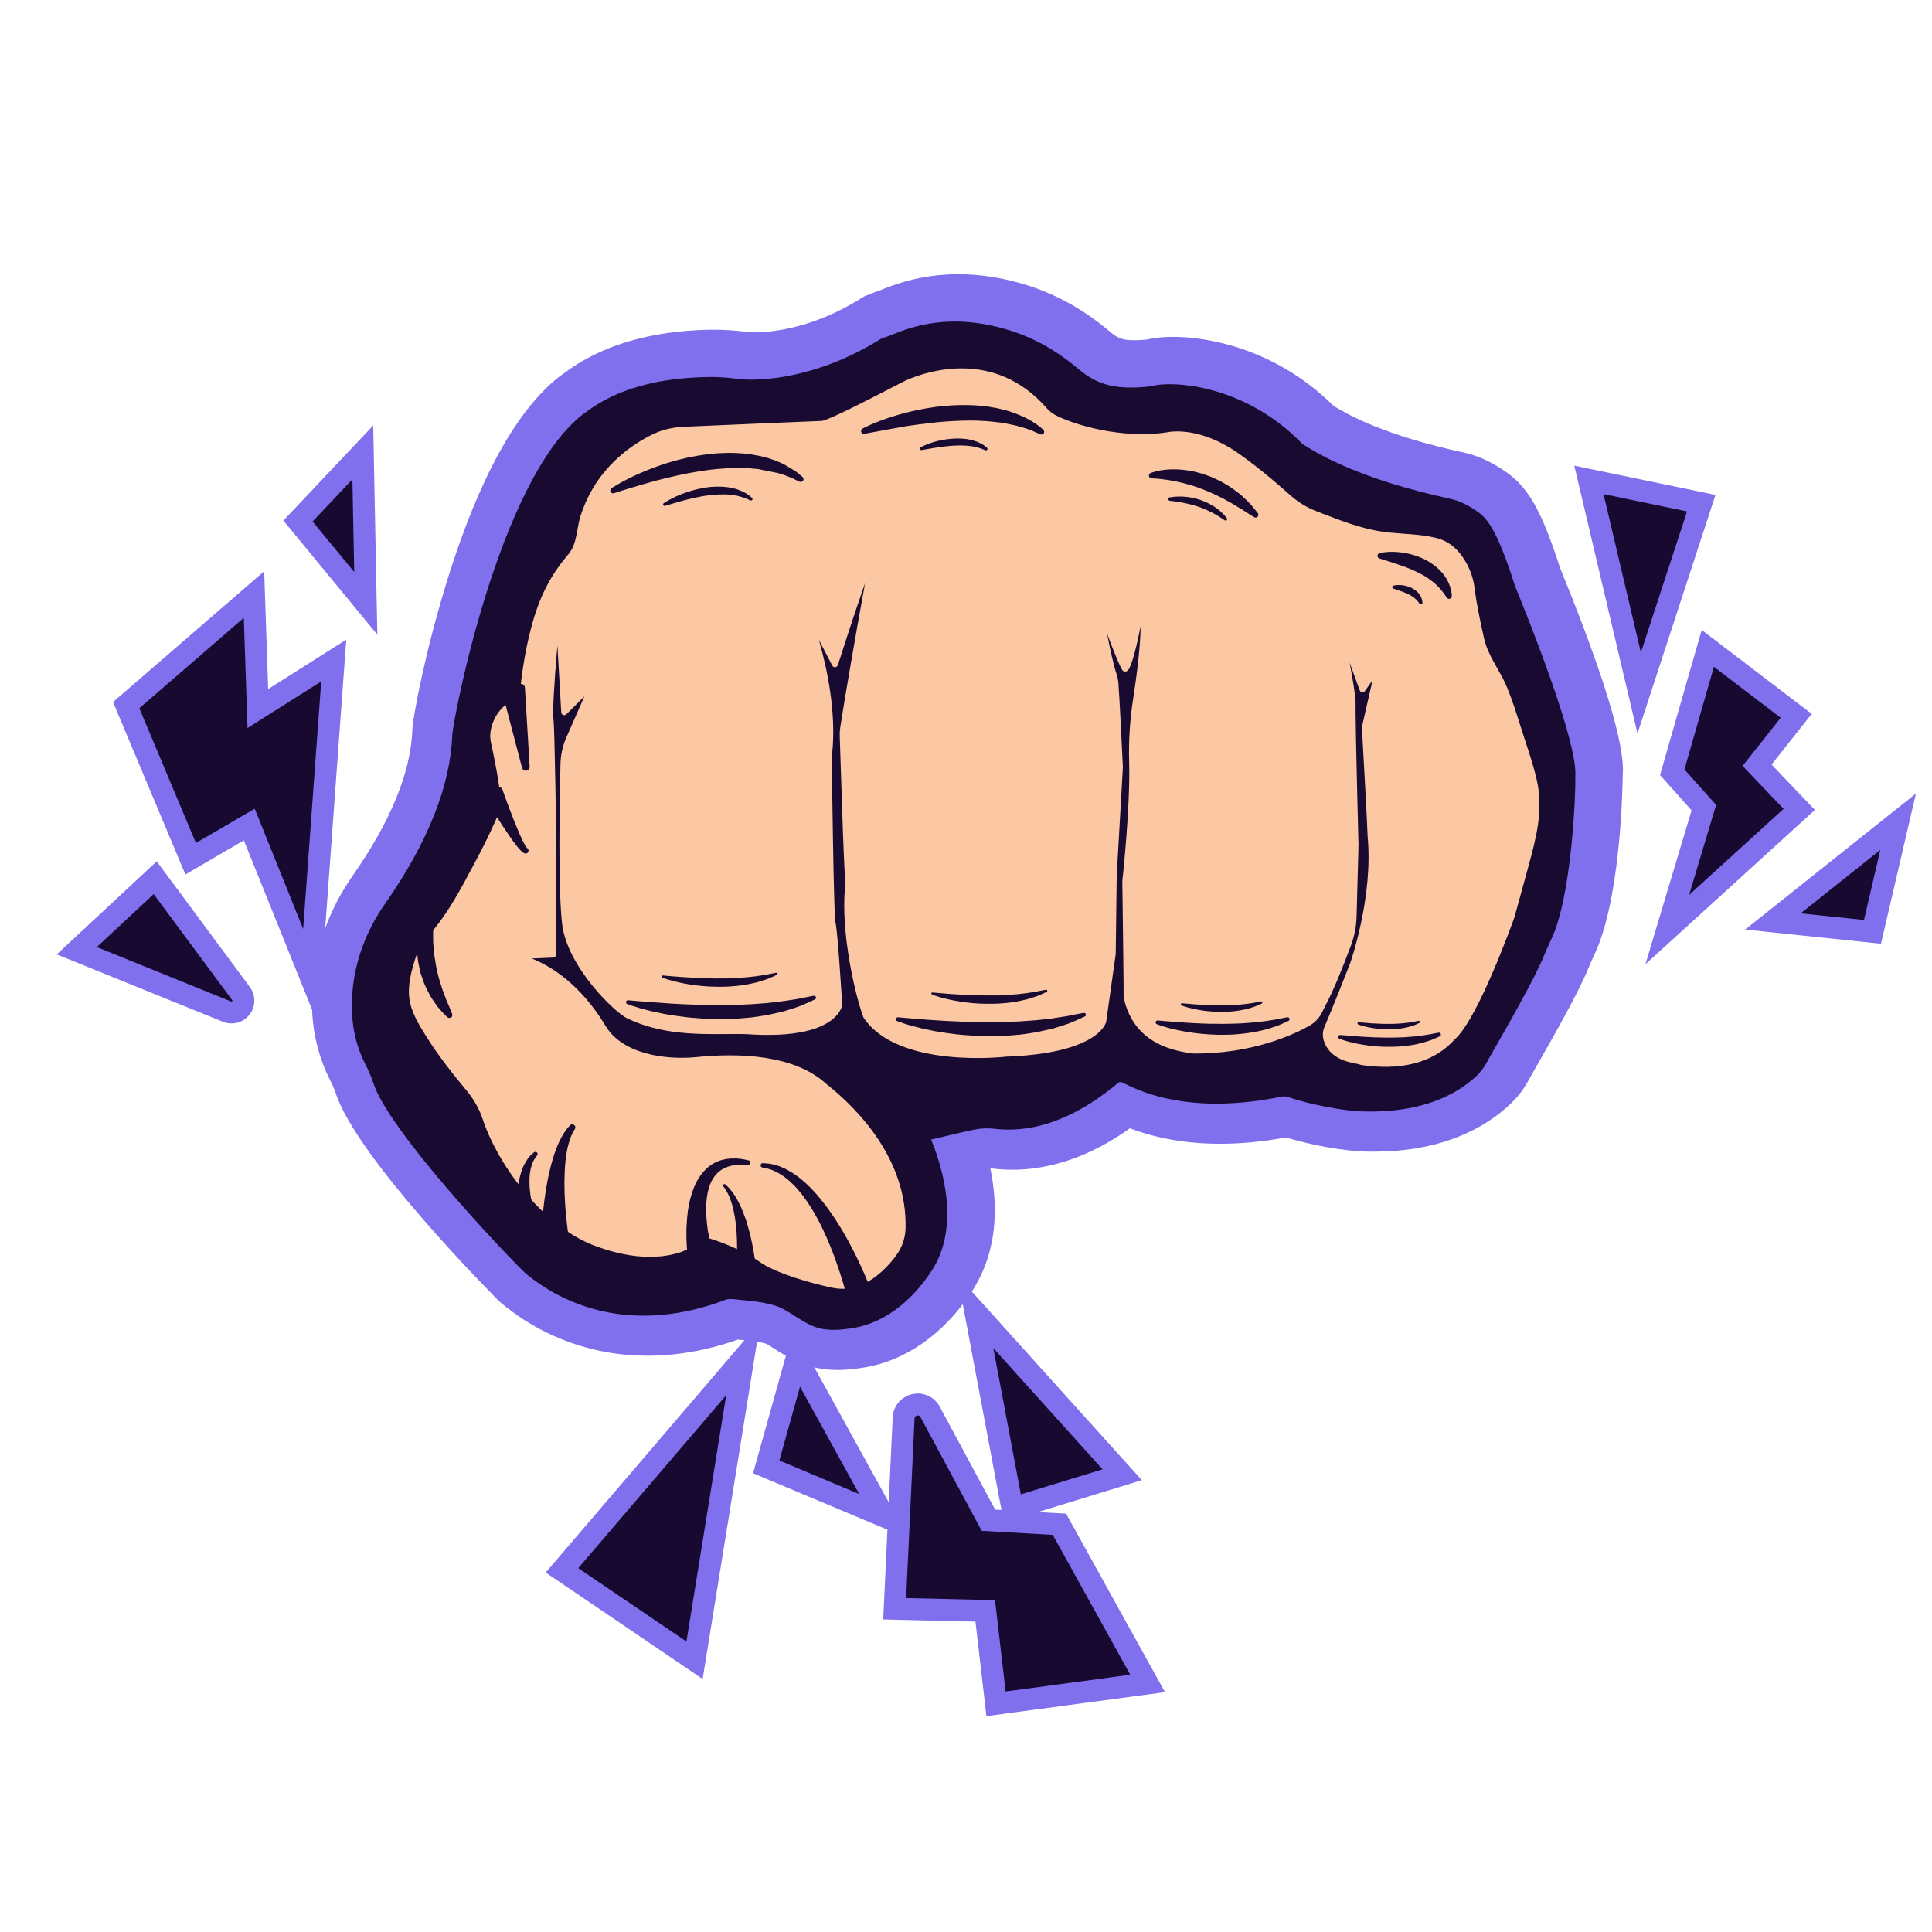 <?xml version="1.0" encoding="UTF-8"?>
<svg id="LOGO" xmlns="http://www.w3.org/2000/svg" viewBox="0 0 500 500">
  <defs>
    <style>
      .cls-1 {
        fill: #170930;
      }

      .cls-2 {
        fill: #180a30;
      }

      .cls-3 {
        fill: #8070ed;
      }

      .cls-4 {
        fill: #fcc8a4;
      }
    </style>
  </defs>
  <g>
    <path class="cls-3" d="M216.77,354.54c-2.91,0-5.66-.42-8.18-1.26l-.22-.07c-1.07-.38-2.08-.81-3-1.27-1.84-.92-3.45-1.93-4.86-2.82l-.13-.08c-.71-.45-1.77-1.14-2.16-1.3-.76-.23-1.73-.42-3.09-.62-1.07-.14-2.1-.25-3.12-.34h-.14s-.85-.11-.85-.11c-.27.09-.54.19-.83.28-2.21.76-4.45,1.42-6.86,2-5.3,1.27-10.59,1.91-15.76,1.91-1.78,0-3.57-.08-5.32-.23-9.43-.8-18.65-3.94-26.66-9.08-1.93-1.25-3.72-2.56-5.68-4.15l-.36-.29-.34-.32c-.36-.35-37.01-37.01-42.4-54.1-.17-.53-.74-1.9-1.12-2.62l-.04-.07c-3.95-7.71-5.5-15.94-4.73-25.17.82-9.93,4.41-19.7,10.38-28.24,9.85-14.09,15.04-26.8,15.42-37.77v-.19s.02-.19.02-.19c.23-3.38,3.43-20.53,9.27-39.12,8.04-25.61,17.63-42.99,28.5-51.66l.19-.15.97-.71c4.16-3.04,15.24-11.12,38.49-11.47.27,0,.52,0,.78,0,2.65,0,5.35.19,8.27.57.34.04,1.08.12,2.24.12,3.14,0,14.38-.63,27.33-8.76l.89-.56,3.19-1.25.27-.06s.45-.18.69-.28c3.66-1.45,10.47-4.14,20.23-4.14,5.69,0,11.6.94,17.57,2.79,7.6,2.35,14.75,6.31,21.24,11.76,2.08,1.74,3.04,2.54,6.8,2.54.92,0,1.96-.06,3.1-.17,1.95-.47,4.26-.71,6.88-.71,5.58,0,24.78,1.31,41.56,17.93,3.86,2.33,13.16,7.57,33.57,12.01,3.43.75,6.7,2.17,9.97,4.35,6.5,4.09,10.05,10.13,14.97,25.43,16.59,40.54,16.5,50.46,16.25,53.81-.07,5.21-.8,32.75-7.37,46.41-.59,1.25-1.1,2.41-1.56,3.54-2.5,6.11-8.35,16.48-13.65,25.73l-2.04,3.62c-1.05,1.89-2.36,3.62-3.89,5.15l-.3.29c-8.54,8.23-20.76,12.59-35.34,12.59-.4,0-.81,0-1.22,0h-.16c-6.71,0-16-1.94-21.61-3.66-5.93,1.08-11.65,1.63-17.05,1.63-8.48,0-16.31-1.34-23.36-4-6.58,4.69-17.27,10.72-30.43,10.72-1.72,0-3.45-.11-5.15-.31-.12-.01-.25-.02-.38-.02-.05,0-.1,0-.14,0,1.97,9.73,1.98,21.61-4.89,31.97-7.25,10.99-17.25,17.96-28.16,19.6-1.56.23-3.86.58-6.51.58Z"/>
    <g>
      <g>
        <path class="cls-2" d="M388.58,153.16s16.42,40.07,15.29,47.74c.23,2.1-.82,30.14-5.89,40.65-.68,1.41-1.32,2.84-1.92,4.29-2.8,6.84-12.18,22.85-14.88,27.69-.4.72-.9,1.37-1.49,1.95-2.22,2.14-9.49,8.64-26.03,8.33-5.54.06-15.13-2.12-18.84-3.46-1.25-.45-2.58-.55-3.88-.29-6.6,1.32-23.99,4.39-38.71-3.33-1.68-.88-3.73-.68-5.21.52-5.2,4.21-16.23,12.67-29.38,11.05-2.12-.26-4.28-.12-6.38.3-4.41.89-10.16,2.45-13.28,3.32-1.15.32-1.75,1.59-1.27,2.68,2.48,5.58,8.37,21.39,1.12,32.32-4.12,6.21-10.21,11.86-17.81,13-2.44.37-5.21.74-7.6-.06-.43-.14-.85-.33-1.25-.53-3.31-1.64-5.89-4.04-9.48-5.13-1.78-.54-3.62-.88-5.46-1.15-1.28-.18-2.56-.32-3.84-.44-2.14-.2-4.01-.6-6.08.21-.66.26-1.32.49-1.99.72-1.82.62-3.66,1.17-5.53,1.61-5.3,1.27-10.79,1.79-16.23,1.33-7.04-.6-13.83-2.92-19.77-6.74-1.43-.92-2.8-1.92-4.13-2.98-6.62-6.31-34.99-36.85-38.41-47.71-.45-1.44-1.42-3.69-2.11-5.03-1.84-3.59-3.8-8.86-3.13-17.01.62-7.5,3.38-14.66,7.7-20.83,6.76-9.67,17.48-27.03,18.14-45.77.36-5.24,12.01-63.81,32.13-80,3.22-2.29,10.83-8.72,30.44-9.02,2.29-.03,4.57.14,6.84.44,5.34.7,21.48.54,39.59-10.83,3.2-.58,12.76-7.3,30.31-1.85,5.89,1.83,11.29,4.95,16.02,8.91,4.92,4.12,10.12,7.16,22.96,5.53,2.45-.83,20.56-1.48,35.59,14.4,3.43,2,13.59,9.15,39.85,14.86,1.63.36,3.16,1.06,4.55,2.01,1.92,1.31,4,1.34,9.45,18.33Z"/>
        <path class="cls-2" d="M382.34,278.24c-6.62,6.38-16.56,9.63-28.64,9.41-5.95.06-15.93-2.16-20.18-3.7-.59-.21-1.23-.25-1.83-.13-16.42,3.3-30.29,2.06-41.22-3.68-.35-.17-.76-.14-1.05.09-4.65,3.77-17,13.77-32.25,11.88-1.63-.19-3.36-.1-5.17.26-3.69.74-8.36,1.97-11.02,2.54,3.09,7.59,7.57,22.76.03,34.13-5.47,8.29-12.74,13.52-20.43,14.68-2.4.36-6.02.91-9.43-.23-.59-.21-1.17-.45-1.69-.71-1.4-.7-2.7-1.52-3.98-2.33-1.73-1.11-3.22-2.06-4.92-2.58-1.6-.48-3.24-.78-4.88-1.02-1.22-.16-2.43-.29-3.68-.4l-1.06-.12c-1.57-.17-2.43-.25-3.25.08-.73.29-1.45.54-2.14.77-1.94.67-3.89,1.24-5.88,1.72-5.93,1.42-11.8,1.9-17.44,1.41-7.62-.65-15.06-3.18-21.53-7.33-1.53-.99-3.01-2.07-4.68-3.42-5.8-5.54-35.6-37.17-39.42-49.33-.39-1.25-1.24-3.24-1.87-4.45-1.89-3.68-4.31-9.68-3.52-19.08.65-7.95,3.55-15.81,8.38-22.71,11.11-15.9,16.99-30.61,17.46-43.84.29-4.3,11.93-65.49,33.54-82.72l.77-.56c3.69-2.7,12.36-9,32.01-9.3,2.46-.04,4.94.14,7.4.47,6.35.84,21.3-.38,37.05-10.27l1.35-.53c.44-.09,1.05-.37,1.82-.67,4.81-1.9,14.83-5.88,30.31-1.07,6.16,1.91,11.99,5.15,17.33,9.62,4.25,3.55,8.42,6.14,19.28,4.85,4.15-1.4,23.6-1.2,39.24,15l.58.36c3.89,2.38,14.23,8.68,37.66,13.78,2.04.44,4.02,1.31,6.23,2.8,3.03,1.87,5.57,4.41,10.49,19.81,3.88,9.47,16.32,40.66,15.58,49.35.11,4.64-.97,31.16-6.28,42.14-.64,1.36-1.25,2.73-1.82,4.11-2.38,5.81-9.03,17.48-13.02,24.44l-2.07,3.66c-.55.99-1.24,1.9-2.03,2.69l-.15.15ZM189.77,105.62c-2.09-.27-4.19-.44-6.29-.4-17.22.25-24.24,5.37-28.09,8.17-18.6,14.96-30.29,71-30.7,77.16-.52,14.6-6.85,30.68-18.83,47.83-4.04,5.78-6.47,12.34-7.02,18.96-.61,7.36,1.13,11.85,2.7,14.92.78,1.5,1.86,4.04,2.37,5.67,2.96,9.41,29.51,38.56,37.15,45.88,1.22.98,2.5,1.9,3.8,2.74,5.41,3.47,11.65,5.6,18.03,6.15,4.83.41,9.88,0,15.01-1.24,1.74-.41,3.46-.93,5.21-1.52.6-.2,1.2-.41,1.79-.64,2.63-1.04,5-.77,7.82-.47,1.36.12,2.7.26,4.05.46,2.03.29,4.07.67,6.03,1.28,2.71.83,4.89,2.21,6.81,3.44,1.05.67,2.09,1.35,4.02,2.26,1.63.53,4.06.16,5.83-.1,5.5-.83,10.93-4.96,15.18-11.33,6.28-9.49.49-24.32-1.44-28.67-1.35-3.11.44-6.96,3.74-7.9,3.18-.89,9.05-2.47,13.55-3.38,2.59-.52,5.15-.64,7.61-.35,12.03,1.49,22.55-7.02,26.51-10.23,2.66-2.14,6.34-2.51,9.39-.93,9.35,4.92,21.52,5.91,36.17,2.96,1.99-.39,4.03-.24,5.95.44,3.59,1.32,12.72,3.29,17.6,3.24,7.06.13,16.82-1.03,23.3-7.27l2.76,2.66-2.71-2.71c.29-.29.54-.62.75-1.01l2.12-3.71c3.63-6.37,10.38-18.21,12.58-23.56.62-1.52,1.29-3.02,2-4.51,4.47-9.24,5.77-35.44,5.55-38.57l.02-.96c.59-4.1-7.35-26.93-15.16-46.03-4.56-14.2-6.35-15.32-7.96-16.33-1.05-.71-2.13-1.19-3.2-1.43-24.7-5.37-35.83-12.17-40.01-14.74l-1.42-.84-.37-.39c-13.32-14.06-29.29-13.97-32.34-13.23-14.61,1.85-20.81-2.14-25.9-6.39-4.56-3.82-9.49-6.58-14.69-8.18-12.91-4.01-20.92-.83-25.22.87-.95.38-1.76.68-2.42.87-21.45,13.27-39.61,11.34-41.62,11.08Z"/>
      </g>
      <g>
        <path class="cls-4" d="M380.9,152.24c.55,4.5,1.5,8.87,2.5,13.27,1.04,4.56,4.16,8.32,5.92,12.6,1.73,4.2,2.96,8.47,4.35,12.78,1.19,3.68,2.46,7.32,3.31,11.1,1.71,7.61-.12,14.54-2.11,21.87-1.21,4.44-2.43,8.87-3.66,13.3,0,0-9.23,25.92-15.21,31.21-1.05.91-6.85,9.01-23.78,6.46-.97-.48-7.27-.5-8.94-5.78-.31-.99-.25-2.06.16-3.01,1.7-3.88,6.66-16.49,6.66-16.49,0,0,6.11-17.05,4.57-33.07.02-1.59-1.48-28.01-1.49-28.28l3.42-15.02c.03-.12-.13-.19-.2-.09l-3.76,5.32s-.07.03-.09-.01l-5.71-15.76c-.02-.06-.11-.03-.09.03.69,3.2,3.43,16.14,3.35,19.72-.08,3.7.6,30.72.73,35.87.01.57.01,1.13,0,1.7l-.48,17.24c-.07,2.45-.53,4.86-1.38,7.16-1.57,4.23-4.29,11.26-6.54,15.42-.19.36-.53,1.07-.87,1.77-.66,1.38-1.72,2.52-3.05,3.27-4.25,2.39-14.71,7.22-29.6,7.09-2.98-.39-14.83-1.37-17.41-14.03.06-.92-.34-29.79-.34-29.81,0-.02,2.1-19.08,1.76-31-.15-5.35.19-10.7,1.01-15.99,1.3-8.39,2.71-20.03,1.56-24.53-.01-.05-.08-.04-.09,0-.6,4.58-3.41,17.91-4.41,16.38-.97-1.49-5.78-13.72-6.48-17.46,0-.02-.03-.02-.03,0,.37,4.99,2.7,16.14,3.72,19.08.25.73.41,1.48.47,2.25.42,5.49,1.16,21.99,1.17,22.07l-1.6,27.78s-.25,20.09-.25,20.1l-2.45,17.5c-.01.06-1.79,7.59-25.36,8.46-2.15.36-28.09,2.5-36.1-9.72-2.23-6-5.78-21.74-4.72-33.21.07-.79.08-1.59.02-2.39-.21-3.2-.54-11.71-.54-11.71l-.84-25.18c-.02-.73.02-1.46.13-2.19,1-6.69,6.91-41.01,7.98-45.17,0-.04-.04-.06-.06-.02-2.24,4.57-9.4,27.05-9.96,28.82-.01.04-.07.04-.09,0l-7.27-13.99c-.03-.07-.13-.03-.11.04,1.64,4.31,7.66,21.52,5.96,37.16-.07.67-.11,1.35-.09,2.03.18,7.17.45,36.63.97,41.61.56,1.69,1.74,21.22,1.74,21.22,0,0-1.1,8.04-22.09,7.02-7.7-.72-20.84,1.49-32.53-4.15-2.92-1.3-15.08-12.93-16.42-23.74-1.08-8.69-.64-32.44-.43-41.41.05-2.3.56-4.56,1.48-6.67l6.01-13.69c.04-.08-.07-.15-.13-.09l-7.08,7.05s-.08.01-.08-.03l-1.5-26.04c0-.08-.12-.08-.13,0-.42,4.3-2.35,24.45-1.83,27.98.33,2.62.72,31.44.72,31.44l.04,21.61-.04,7.74s-.02.05-.05.05l-9.43.41c-.07,0-.08.11,0,.13,2.59.53,13.51,3.57,22.37,18.29,4.63,7.7,16.3,9.16,24.22,8.36,10.44-1.05,24.79-.78,33.02,6.79,1.63,1.36,20.81,15.49,20.27,36.77-.06,2.26-.77,4.46-2.07,6.32-1.69,2.42-4.45,5.47-8.13,7.38-2.38,1.24-5.13,1.55-7.76,1.02-5.35-1.08-14.66-3.73-18.64-6.59-5.13-3.69-15.84-7.59-15.64-6.29.02.1.03.21,0,.3-.03.07-.09.13-.14.19-3.35,3.36-8.66,4.39-13.22,4.36-4.56-.03-9.08-1.09-13.36-2.63-14.96-5.37-25.97-23.04-29.02-32.37-.92-2.83-2.41-5.44-4.31-7.73-3.75-4.51-7.41-9.15-10.51-14.13-1.76-2.82-3.71-5.97-4.16-9.33-.48-3.6.59-7.25,1.69-10.64.84-2.57,2.76-4.63,4.44-6.67,4.58-5.58,7.93-12.24,11.32-18.58,1.49-2.78,2.89-5.61,4.19-8.49.78-1.72,1.69-3.62,1.86-5.5.48-2.84-1.64-12.93-2.39-16.37-.22-1.02-.24-2.07-.03-3.09.42-2,1.58-5.09,4.87-6.86.39-.21.76-.44,1.09-.74l.09-.08c.93-.83,1.51-1.99,1.63-3.24.54-5.27,1.44-10.53,2.8-15.65,1.82-6.89,4.49-12.7,9.09-18.12.4-.47.78-.94,1.1-1.47,1.69-2.76,1.59-6.23,2.58-9.26.78-2.38,1.8-4.67,3.07-6.82,3.43-5.81,8.58-10.38,14.58-13.43.35-.18.7-.35,1.05-.51,2.26-1.03,4.73-1.55,7.21-1.67,10.2-.47,35.76-1.53,35.76-1.53,2.27-.02,20.83-10,22.24-10.6,1.39-.59,20.83-9.65,35.46,7.02.64.73,1.37,1.37,2.22,1.84,4.75,2.62,17.99,6.74,30.53,4.53,5.93-.55,11.97,1.96,16.86,5.36,3.38,2.35,7.8,5.8,13.58,10.95,2.07,1.84,4.47,3.29,7.06,4.27,5.23,2,10.47,4.15,16.02,5.11,5.01.87,10.11.56,15.08,1.82,2.17.55,4.07,1.83,5.47,3.58l.05.06c2.01,2.5,3.32,5.51,3.71,8.69Z"/>
        <path class="cls-4" d="M352.11,275.55c-.07-.01-.15-.03-.22-.06-.11-.05-.57-.15-.94-.22-2.24-.44-6.9-1.35-8.37-6.01-.36-1.14-.29-2.39.19-3.5,1.68-3.83,6.6-16.34,6.64-16.44.06-.18,6.03-17.09,4.53-32.83.02-1.36-1.12-21.69-1.46-27.9l-.02-.34c0-.06,0-.14.02-.2l2.74-12.01-1.96,2.77c-.19.28-.59.43-.91.32-.19-.07-.39-.27-.45-.47l-2.61-7.18c.84,4.46,1.59,8.99,1.54,10.95-.04,1.62.06,9.05.72,35.25l.02.58c0,.59,0,1.17-.02,1.74l-.47,17.24c-.07,2.55-.55,5.02-1.43,7.4-2.66,7.11-4.87,12.34-6.59,15.51-.13.25-.34.68-.57,1.15l-.28.58c-.72,1.52-1.92,2.78-3.35,3.59-3.91,2.2-14.68,7.31-30.03,7.18l-.35-.05c-10.01-1.22-15.95-6.13-17.68-14.55-.01-.07-.01-.13-.01-.19.04-.68-.14-15.68-.33-29.49v-.39c.03-.18,2.1-19.15,1.76-30.87-.15-5.38.19-10.81,1.02-16.13,1.23-7.99,1.89-14.44,1.96-18.91-.91,4.68-2.3,10.4-3.3,11.41-.3.3-.6.34-.8.32-.16-.02-.46-.1-.69-.45-.6-.92-2.35-5.15-3.9-9.37.82,4.33,1.83,8.68,2.42,10.36.27.77.43,1.59.51,2.43.34,4.6.92,16.78,1.16,21.8l-1.6,28.11-.25,20.19-2.47,17.58c-.02.11-.29,1.13-1.59,2.43-2.7,2.7-9.12,6.03-24.35,6.58-.27.05-28.12,3.22-36.9-10.19-2.19-5.92-5.85-21.84-4.76-33.53.06-.71.07-1.48.02-2.28-.21-3.17-.54-11.65-.54-11.74l-.84-25.18c-.03-.83.02-1.59.14-2.32.74-5.09,4.27-25.66,6.43-37.34-2.87,8.12-6.51,19.55-7.07,21.3-.1.3-.51.55-.85.51-.22-.04-.46-.2-.57-.41l-3.48-6.71c2.2,7.65,4.58,19,3.42,29.68-.08.68-.11,1.33-.1,1.94.05,2.04.11,5.88.18,10.46.17,11.64.42,27.56.76,30.93.57,1.73,1.66,19.39,1.78,21.54-.02.14-.25,1.49-1.79,3.02-2.46,2.46-8.1,5.24-21.09,4.61-2.04-.18-4.54-.17-7.19-.14-7.53.06-16.9.13-25.56-4.06-3.03-1.35-15.47-13.2-16.84-24.31-1.07-8.7-.68-31.93-.44-41.51.05-2.4.57-4.74,1.55-6.94l4.64-10.58-4.67,4.65c-.2.2-.54.27-.81.19-.27-.09-.49-.39-.51-.69l-.99-17.29c-.9,10.4-1.28,17.33-1.02,19.09.33,2.63.71,30.34.72,31.53l.03,21.62-.03,7.74c0,.07-.01.15-.03.22-.09.27-.41.52-.71.55l-5.61.24c4.79,1.89,12.51,6.48,19.14,17.48,4.34,7.23,15.39,8.84,23.53,8.03,10.7-1.08,25.22-.74,33.56,6.95l.38.3c7.71,6.17,20.59,19.19,20.14,37.05-.06,2.42-.82,4.73-2.2,6.71-2.28,3.27-5.28,6-8.39,7.61-2.47,1.29-5.4,1.67-8.25,1.1-5.37-1.09-14.82-3.78-18.92-6.72-4.46-3.22-12.54-6.21-14.51-6.4,0,.01-.02.04-.02.06-.08.23-.23.38-.33.48-4.01,4.01-10.31,4.58-13.71,4.56-4.23-.02-8.67-.9-13.59-2.67-14.67-5.26-26.06-22.36-29.47-32.82-.89-2.73-2.31-5.24-4.18-7.5-3.39-4.07-7.29-8.94-10.63-14.3-1.76-2.84-3.75-6.04-4.21-9.52-.5-3.69.58-7.44,1.73-10.97.76-2.35,2.35-4.26,3.88-6.08l.68-.82c4.04-4.92,7.15-10.76,10.15-16.41l1.09-2.05c1.52-2.83,2.92-5.69,4.17-8.45l.14-.3c.74-1.63,1.52-3.33,1.67-5.02.37-2.24-1.05-10.07-2.39-16.1-.25-1.13-.26-2.28-.04-3.39.32-1.56,1.09-3.8,2.94-5.65.67-.67,1.45-1.25,2.3-1.71.38-.2.7-.41,1.03-.7l.16-.15c.7-.7,1.13-1.63,1.23-2.62.56-5.51,1.51-10.81,2.82-15.75,1.99-7.56,4.85-13.24,9.24-18.41.31-.37.71-.85,1.02-1.37.99-1.61,1.32-3.47,1.68-5.45.21-1.21.44-2.47.83-3.66.78-2.41,1.83-4.76,3.13-6.97,3.37-5.7,8.56-10.49,14.88-13.71.34-.17.7-.35,1.07-.52,2.23-1.01,4.75-1.6,7.49-1.74,10.2-.46,35.75-1.52,35.77-1.52,1.52-.01,13.16-6.02,18.12-8.59,2.28-1.17,3.48-1.79,3.98-2.01,5.05-2.2,22.6-8.19,36.14,7.27.66.74,1.33,1.29,2.02,1.68,4.38,2.41,17.49,6.66,30.13,4.44,5.38-.49,11.53,1.46,17.33,5.49,3.86,2.67,8.45,6.37,13.65,11,1.99,1.77,4.29,3.17,6.84,4.14l1.6.62c4.61,1.77,9.37,3.6,14.29,4.45,2.11.37,4.3.53,6.42.69,2.86.2,5.82.41,8.72,1.15,2.28.58,4.35,1.94,5.91,3.87,2.12,2.66,3.46,5.8,3.86,9.07.55,4.46,1.5,8.79,2.49,13.19.61,2.65,1.94,5,3.34,7.49.9,1.6,1.84,3.26,2.55,4.99,1.36,3.27,2.42,6.65,3.45,9.9.3.98.61,1.95.94,2.93l.56,1.74c1,3.05,2.04,6.21,2.76,9.42,1.78,7.89-.21,15.16-2.13,22.21-1.21,4.44-2.42,8.89-3.67,13.36-.37,1.03-8.99,25.13-15.01,31.15-.13.13-.26.26-.48.46l-.27.27c-.15.17-.34.36-.56.58-5.25,5.25-13.36,7.23-23.45,5.7ZM375.52,267.83c.11-.09.22-.2.33-.31,5.79-5.79,14.59-30.36,14.66-30.57,1.24-4.43,2.47-8.86,3.67-13.3,1.95-7.2,3.78-13.99,2.11-21.51-.73-3.14-1.75-6.28-2.74-9.3l-.57-1.73c-.31-.99-.63-1.97-.93-2.95-1.06-3.38-2.07-6.56-3.39-9.78-.68-1.64-1.59-3.27-2.48-4.83-1.39-2.47-2.84-5.02-3.49-7.88-1.01-4.43-1.96-8.79-2.51-13.33-.37-3-1.6-5.89-3.62-8.39-1.3-1.64-3.1-2.83-5.08-3.32-2.77-.69-5.66-.91-8.46-1.11-2.16-.16-4.38-.32-6.57-.7-5.05-.87-9.88-2.73-14.56-4.53l-1.6-.6c-2.72-1.04-5.17-2.53-7.28-4.42-5.16-4.58-9.7-8.25-13.51-10.9-5.53-3.83-11.34-5.69-16.32-5.24-12.97,2.28-26.5-2.12-31.02-4.6-.84-.46-1.63-1.11-2.41-1.99-12.9-14.72-29.66-8.99-34.63-6.83-.33.14-1.84.92-3.75,1.9-10.44,5.4-17.22,8.74-18.76,8.76,0,0-25.55,1.07-35.74,1.52-2.56.13-4.9.67-6.96,1.61-.34.16-.68.32-1.02.49-6.06,3.08-11.05,7.7-14.28,13.15-1.25,2.13-2.26,4.37-3.01,6.69-.36,1.1-.56,2.25-.78,3.47-.36,2.02-.74,4.11-1.86,5.95-.37.6-.81,1.14-1.16,1.55-4.25,5-7.01,10.5-8.94,17.83-1.29,4.88-2.23,10.11-2.78,15.53-.13,1.33-.71,2.57-1.65,3.5l-.31.29c-.34.3-.74.57-1.23.83-.72.39-1.38.88-1.96,1.46-1.59,1.59-2.26,3.55-2.55,4.92-.18.91-.16,1.85.03,2.79.69,3.13,2.92,13.58,2.41,16.59-.16,1.89-1.03,3.78-1.79,5.44l-.14.3c-1.26,2.8-2.68,5.67-4.21,8.53l-1.09,2.05c-3.04,5.71-6.16,11.61-10.31,16.65l-.69.83c-1.44,1.73-2.94,3.51-3.62,5.61-1.13,3.5-2.12,6.92-1.66,10.32.42,3.17,2.32,6.25,4.05,9.04,3.23,5.19,7.1,10.01,10.45,14.05,2,2.4,3.5,5.08,4.45,7.97,2.6,8.01,13.02,26.34,28.57,31.92,4.77,1.72,9.06,2.56,13.11,2.59,3.18.01,9.05-.49,12.66-4.03-.05-.22.08-.61.24-.77,1.38-1.38,12.34,3.36,16.53,6.36,3.89,2.82,13.11,5.42,18.35,6.47,2.53.51,5.11.18,7.28-.95,2.92-1.53,5.73-4.11,7.88-7.16,1.22-1.74,1.89-3.78,1.95-5.92.43-17.24-12.1-29.87-19.6-35.87l-.43-.35c-7.98-7.34-22.06-7.64-32.46-6.6-8.57.86-20.23-.9-24.92-8.71-8.57-14.24-18.93-17.34-21.86-17.94-.27-.04-.54-.26-.62-.52-.14-.42.25-1.01.71-1.04l8.79-.36v-28.71c0-.3-.39-28.82-.71-31.34-.46-3.23.94-19.03,1.83-28.22.07-.41.63-.74,1.03-.61.28.09.52.4.53.69l1.41,24.55,6.02-5.99c.24-.24.72-.29,1.01-.1.29.19.43.67.29.99l-6,13.68c-.9,2.04-1.38,4.19-1.44,6.41-.17,7.45-.65,32.45.43,41.31,1.29,10.4,13.23,21.91,16.02,23.17,8.39,4.06,17.57,3.99,24.95,3.92,2.68-.01,5.23-.04,7.3.15,12.43.61,17.72-1.95,19.97-4.19,1.11-1.11,1.35-2.05,1.37-2.07h0c-.47-7.82-1.32-19.85-1.75-21.17-.37-3.59-.61-19.56-.79-31.22-.08-4.57-.13-8.4-.18-10.45,0-.67.02-1.39.11-2.13,1.65-15.28-4.12-32.05-5.92-36.79-.2-.5.29-1.14.81-1.09.24.02.5.2.62.42l6.52,12.55c1.99-6.21,7.54-23.35,9.47-27.28.12-.4.67-.61,1.04-.43.3.16.48.54.39.87-1.04,4.05-6.96,38.32-7.97,45.1-.1.64-.14,1.31-.12,2.05l.85,25.17c0,.09.32,8.55.53,11.7.05.87.05,1.71-.02,2.5-1.07,11.47,2.52,27.07,4.6,32.75,8.09,12.34,35.12,9.46,35.48,9.4,15.62-.57,21.41-4.11,23.47-6.16.96-.96,1.19-1.67,1.19-1.67h0l2.45-17.42.25-20.13,1.61-27.7v-.29c-.24-5.02-.82-17.2-1.17-21.76-.06-.72-.21-1.41-.43-2.07-1.04-3-3.4-14.26-3.76-19.32,0-.49.57-.87,1.02-.68.22.1.39.31.44.56.61,3.25,4.54,13.42,5.99,16.45,1.06-2.52,2.93-11.15,3.48-15.38.07-.38.58-.69.97-.58.24.06.45.29.52.54,1.18,4.6-.18,16.03-1.54,24.82-.81,5.24-1.15,10.57-1.01,15.86.33,11.11-1.46,28.77-1.76,31.01v.27c.12,8.4.38,27.68.34,29.49,2.43,11.61,12.95,12.91,16.41,13.34l.29.03c14.91.14,25.41-4.84,29.23-6.99,1.18-.68,2.17-1.73,2.76-2.96l.28-.58c.24-.52.46-.96.6-1.22,1.66-3.07,3.9-8.38,6.5-15.34.83-2.21,1.28-4.53,1.35-6.92l.47-17.24c.03-.57.02-1.12.01-1.67v-.57c-.68-26.22-.77-33.68-.73-35.32.07-3.4-2.54-15.82-3.32-19.52-.13-.47.41-1.07.92-.94.24.04.47.25.54.48l5.27,14.57,3.12-4.41c.26-.26.66-.31.98-.13.29.15.49.59.42.92l-3.4,14.92.02.24c.44,7.97,1.48,26.62,1.46,27.91,1.54,15.98-4.54,33.2-4.62,33.4-.04.12-4.97,12.66-6.65,16.51-.36.8-.41,1.69-.15,2.51,1.21,3.82,5.15,4.59,7.27,5.01.54.1.92.18,1.19.29,9.58,1.42,17.22-.41,22.12-5.31.21-.21.38-.4.54-.56l.28-.3s.15-.13.16-.14Z"/>
      </g>
      <g>
        <path class="cls-2" d="M131.54,181.34l4.48,17.12c.02.07.12.05.12-.02l-1.24-20.49-3.36,3.39Z"/>
        <path class="cls-2" d="M135.78,199.42c-.32-.1-.6-.4-.68-.72l-4.48-17.12c-.09-.33,0-.67.24-.91l3.35-3.39h0c.27-.27.66-.35,1.01-.22.35.13.59.47.62.84l1.23,20.42c.04.3-.08.64-.28.85-.25.25-.68.36-1.02.26ZM132.6,181.63l2.03,7.76-.56-9.24-1.47,1.49Z"/>
      </g>
      <g>
        <path class="cls-2" d="M158.65,126.96s.66-.45,1.88-1.14c.61-.34,1.35-.76,2.22-1.19.87-.44,1.86-.93,2.96-1.4,1.1-.49,2.3-.99,3.59-1.46,1.29-.47,2.66-.97,4.11-1.39,1.44-.44,2.95-.83,4.5-1.18,1.55-.34,3.14-.63,4.75-.84.8-.1,1.61-.2,2.41-.26.8-.09,1.61-.11,2.41-.14,1.6-.07,3.18,0,4.7.11.76.08,1.51.16,2.24.26.73.14,1.44.26,2.12.4.68.18,1.35.32,1.98.51.63.21,1.23.42,1.81.61.56.24,1.1.47,1.62.68.51.22.96.5,1.4.73.22.12.43.23.63.34.19.13.38.25.56.37.35.24.68.46.97.65.57.41.98.79,1.27,1.03.28.24.44.37.44.37,0,0-.18-.09-.52-.25-.34-.16-.82-.41-1.45-.7-.32-.13-.67-.27-1.06-.43-.19-.08-.39-.16-.59-.25-.21-.07-.43-.14-.66-.22-.45-.14-.92-.33-1.44-.46-.51-.14-1.05-.28-1.61-.43-.57-.11-1.16-.23-1.77-.35-.62-.09-1.25-.19-1.91-.29-.66-.07-1.34-.12-2.03-.19-.69-.03-1.4-.06-2.13-.09-.72.01-1.46-.02-2.2,0-.74.04-1.5.04-2.26.1-.76.05-1.52.11-2.29.19-.77.06-1.54.17-2.31.27-1.54.19-3.07.46-4.58.73-1.5.3-2.99.6-4.42.93-1.43.33-2.81.67-4.12,1.01-1.3.36-2.54.69-3.67,1.01-1.14.34-2.18.65-3.1.92-.92.29-1.73.54-2.39.74-1.33.43-2.09.67-2.09.67Z"/>
        <path class="cls-2" d="M206.93,124.67l-.56-.26c-.32-.16-.79-.41-1.37-.67l-1.1-.44c-.14-.06-.28-.12-.44-.18l-.71-.25c-.19-.05-.37-.11-.56-.18-.27-.09-.55-.19-.84-.26l-5.2-1.04c-.36-.05-.74-.08-1.12-.1l-.86-.08c-.69-.03-1.39-.05-2.08-.09-.29,0-.58,0-.88,0-.42,0-.86,0-1.29,0l-.82.04c-.47,0-.94.02-1.43.06-.75.04-1.51.1-2.27.18-.75.06-1.51.16-2.28.26-1.54.2-3.05.46-4.54.73-1.49.29-2.97.58-4.39.92-1.43.32-2.8.66-4.09,1l-1.28.35c-.83.23-1.63.45-2.39.67l-3.08.91c-.91.28-1.72.53-2.39.74l-2.08.66c-.34.11-.72-.04-.87-.37-.16-.32-.03-.69.23-.91,0,0,.69-.47,1.95-1.18l.33-.19c.54-.3,1.19-.66,1.92-1.02.87-.44,1.88-.93,2.98-1.41,1.24-.55,2.45-1.05,3.65-1.5,1.17-.42,2.65-.96,4.14-1.39,1.39-.43,2.88-.82,4.57-1.2,1.8-.38,3.37-.66,4.81-.84.81-.1,1.62-.19,2.43-.26.81-.08,1.64-.11,2.44-.13,1.45-.06,2.98-.03,4.8.11.79.07,1.54.16,2.31.27l.34.06c.62.1,1.21.21,1.82.34l.53.13c.52.12,1,.24,1.51.39.63.21,1.24.42,1.87.63l1.63.69c.33.15.65.33.95.49l2.74,1.66c.4.3.73.57.98.8l.77.65c.27.23.33.63.13.93-.03.05-.06.08-.1.12-.21.21-.53.27-.81.15ZM166.02,123.94c.76-.22,1.57-.44,2.41-.67l1.29-.35c1.31-.34,2.71-.69,4.14-1.01,1.43-.33,2.93-.64,4.45-.94,1.52-.27,3.06-.55,4.61-.74.78-.11,1.55-.2,2.33-.27.78-.08,1.57-.15,2.31-.19.5-.04,1-.06,1.49-.07l.8-.03c.46-.02.91-.01,1.37-.01.28,0,.56,0,.88,0,.73.01,1.45.05,2.18.08l.87.09c.39.04.78.07,1.19.11l3.76.64.41.11-.39-.17c-.58-.2-1.18-.4-1.79-.61-.45-.13-.92-.24-1.4-.36l-.52-.12c-.56-.12-1.15-.23-1.76-.34l-.32-.06c-.7-.1-1.44-.18-2.19-.25-1.76-.14-3.22-.17-4.62-.11-.78.02-1.57.05-2.37.13-.79.06-1.59.16-2.38.26-1.41.18-2.91.45-4.68.83-1.65.37-3.1.75-4.47,1.18-1.46.42-2.84.92-4.05,1.36-1.18.44-2.34.91-3.57,1.46-.14.06-.26.11-.4.18l.42-.13Z"/>
      </g>
      <g>
        <path class="cls-2" d="M172.01,130.53s1.22-.85,3.25-1.75c.51-.23,1.06-.46,1.65-.68.6-.22,1.23-.45,1.9-.64,1.33-.41,2.79-.74,4.27-.94.74-.09,1.49-.16,2.23-.18.74-.04,1.47,0,2.17.06.35.04.7.07,1.03.12.33.07.66.13.98.19.31.08.62.15.91.24.29.1.57.2.83.29.26.11.51.22.74.32.23.11.44.24.65.34.41.2.72.46.99.63.26.19.45.37.58.48.13.11.2.17.2.17,0,0-.33-.16-.91-.43-.3-.11-.64-.28-1.07-.4-.41-.15-.89-.26-1.41-.4-.26-.05-.53-.1-.82-.15-.28-.04-.58-.08-.88-.13-.3-.03-.61-.05-.93-.08-.32-.01-.65-.03-.98-.04-.67-.01-1.35.02-2.05.06-.7.04-1.41.11-2.11.22-.71.08-1.42.2-2.11.33-.69.14-1.38.26-2.03.42-1.32.3-2.54.63-3.59.92-2.1.6-3.5,1.05-3.5,1.05Z"/>
        <path class="cls-2" d="M194.23,129.53s-.33-.15-.87-.41c-.12-.04-.25-.09-.39-.15-.2-.08-.42-.16-.7-.24-.35-.13-.76-.24-1.19-.35l-.13-.04c-.27-.05-.54-.1-.81-.15-.15-.03-.32-.04-.49-.07l-.36-.06c-.31-.01-.62-.04-.9-.09-.24,0-.47-.01-.72-.02h-.25c-.7-.01-1.43.02-2.03.05-.61.02-1.3.09-2.08.2-.68.08-1.36.19-2.1.34l-.3.06c-.57.1-1.16.22-1.72.36-1.22.27-2.42.58-3.57.92-2.06.58-3.47,1.04-3.49,1.04-.18.06-.38-.02-.48-.2-.08-.18-.04-.38.13-.5.05-.03,1.27-.88,3.31-1.8.6-.27,1.16-.5,1.68-.69l.15-.05c.56-.21,1.14-.42,1.76-.6,1.34-.41,2.8-.73,4.33-.96.69-.09,1.43-.15,2.27-.18.8-.03,1.6.02,2.22.06l.16.02c.31.03.61.05.91.11.22.04.44.08.66.12l.36.06c.18.06.36.1.55.15l.39.09c.27.11.54.2.85.31l.32.14c.15.05.3.12.42.18.17.07.33.15.48.24l.19.1c.29.15.54.32.75.47.1.06.18.12.3.2.14.1.26.22.36.3.09.06.15.13.25.21.08.08.14.12.15.13h0c.16.12.2.34.1.52-.02.02-.05.05-.07.07-.12.12-.29.15-.44.07ZM179.01,128.18c.56-.13,1.15-.24,1.75-.37l.3-.06c.74-.13,1.45-.25,2.14-.34.81-.11,1.5-.17,2.15-.21.62-.03,1.35-.07,2.09-.07h.27c.23.03.46.04.73.05.31.03.62.06.94.08l.38.06c.18.02.34.05.53.07.17.03.35.07.53.11-.17-.07-.35-.13-.51-.19l-.34-.08c-.19-.05-.39-.09-.54-.14l-.98-.18c-.27-.05-.56-.08-.85-.11h-.15c-.59-.06-1.35-.1-2.12-.07-.82.03-1.54.09-2.2.18-1.49.21-2.91.53-4.22.93-.59.16-1.16.38-1.7.57l-.16.06c-.42.15-.88.34-1.36.55,1.07-.3,2.19-.58,3.32-.85Z"/>
      </g>
      <g>
        <path class="cls-2" d="M223.56,111.54s.66-.36,1.85-.89c1.2-.53,2.93-1.24,5.06-1.94,1.07-.35,2.23-.72,3.48-1.04,1.25-.33,2.56-.67,3.95-.94,2.76-.57,5.75-.98,8.77-1.14,1.51-.08,3.02-.1,4.52-.04,1.49.04,2.96.19,4.37.37.7.12,1.4.21,2.07.35.67.16,1.33.29,1.96.46.63.18,1.25.33,1.83.53.58.21,1.14.41,1.67.61.52.23,1.02.45,1.5.66.47.22.9.47,1.31.68.2.11.4.21.59.32.18.11.36.23.52.34.33.22.64.42.91.6.54.38.93.73,1.2.94.27.22.41.34.41.34,0,0-.68-.3-1.87-.82-.3-.11-.64-.24-1-.38-.18-.07-.37-.14-.56-.22-.2-.06-.4-.13-.62-.2-.43-.13-.87-.3-1.35-.42-.48-.13-.98-.26-1.51-.41-.53-.11-1.09-.23-1.66-.35-.58-.1-1.17-.2-1.78-.31-.61-.1-1.25-.16-1.9-.24-.65-.06-1.31-.12-1.99-.18-.68-.03-1.36-.07-2.06-.11-.7,0-1.4-.04-2.12-.04-1.43,0-2.88.02-4.33.12-1.45.06-2.9.2-4.33.32-.71.08-1.42.15-2.12.23-.7.09-1.39.17-2.07.26-1.36.18-2.68.36-3.92.56-1.25.21-2.43.4-3.52.59-1.09.2-2.09.38-2.98.54-.89.17-1.66.32-2.3.44-1.28.25-2.01.4-2.01.4Z"/>
        <path class="cls-2" d="M269.25,112.42l-1.81-.81c-.28-.1-.57-.21-1-.38-.12-.04-.24-.09-.36-.14l-.16-.06c-.2-.06-.41-.13-.62-.2l-.47-.15c-.27-.09-.55-.17-.85-.25-.42-.1-.84-.22-1.28-.34l-2.45-.51c-.38-.06-.77-.13-1.16-.2-.39-.05-.8-.1-1.2-.14l-2.58-.26c-.45-.01-.92-.04-1.38-.06l-.66-.05c-.32,0-.63,0-.94-.02-.39-.01-.78-.02-1.17-.01-1.41,0-2.86.03-4.31.12-1.44.06-2.87.18-4.28.31l-4.84.57c-1.12.15-2.22.3-3.25.46l-10.79,1.97c-.34.06-.69-.13-.81-.47-.13-.33.03-.71.32-.87,0,0,.69-.39,1.91-.92,1.07-.48,2.84-1.22,5.14-1.97,1.29-.43,2.41-.76,3.52-1.05,1.06-.28,2.47-.64,3.99-.94,2.93-.6,6-1.01,8.87-1.15,1.44-.08,2.98-.1,4.57-.04,1.31.03,2.69.15,4.49.37l.8.14c.44.06.87.13,1.32.22.27.07.55.13.83.19.39.09.77.17,1.16.28.23.07.47.13.71.19.39.11.77.21,1.15.35.39.13.75.27,1.12.4l.93.37c.41.17.78.34,1.19.51.3.14.59.29.86.44l.47.25c.18.1.36.2.6.34.18.1.35.21.58.36l.45.29c.16.1.31.21.44.3.37.25.66.48.91.69.12.1.23.19.37.29l.41.35c.27.23.33.63.14.94-.03.05-.06.08-.1.12-.21.21-.52.27-.8.15ZM234.24,108.86c1.05-.16,2.16-.32,3.28-.47l4.89-.58c1.43-.12,2.9-.26,4.35-.32,1.46-.09,2.93-.1,4.37-.12.41,0,.81.02,1.22.02.3,0,.6.02.93.01l.72.04c.44.02.89.05,1.38.07l2.65.27c.43.05.85.09,1.26.16.41.05.81.13,1.19.19l2.34.46.23.07s.07.01.1.02c0,0-.02,0-.04-.01l-.86-.34c-.35-.13-.72-.26-1.1-.4-.34-.12-.69-.21-1.05-.31-.24-.06-.49-.13-.72-.2-.35-.09-.71-.17-1.07-.25-.29-.05-.58-.12-.85-.19-.4-.09-.81-.15-1.23-.21l-.78-.14c-1.73-.21-3.06-.32-4.32-.36-1.56-.05-3.05-.04-4.45.04-2.81.15-5.8.53-8.66,1.12-1.48.3-2.86.65-3.91.94-1.08.28-2.17.6-3.43,1.02-.13.04-.27.09-.4.13l3.94-.67Z"/>
      </g>
      <g>
        <path class="cls-2" d="M238.46,116.08s.96-.53,2.51-1.06c.39-.13.81-.27,1.26-.39.45-.11.93-.26,1.44-.34.5-.1,1.02-.21,1.56-.27.53-.08,1.08-.12,1.63-.16.55-.04,1.1,0,1.65-.01.54.01,1.08.09,1.59.14.51.09,1.01.19,1.47.3.46.14.89.28,1.28.42.38.18.72.35,1.02.5.31.13.53.35.73.48.39.29.6.45.6.45,0,0-.26-.1-.7-.27-.22-.08-.46-.22-.79-.29-.31-.09-.66-.18-1.04-.3-.39-.07-.81-.14-1.25-.23-.45-.05-.92-.1-1.41-.15-.49-.01-1-.03-1.52-.04-.52.02-1.04,0-1.57.05-.53.03-1.05.05-1.57.12-.52.05-1.03.1-1.52.17-.99.12-1.91.28-2.71.4-1.59.28-2.66.47-2.66.47Z"/>
        <path class="cls-2" d="M255.04,116.54s-.25-.09-.69-.27c-.07-.03-.15-.07-.24-.1-.15-.07-.3-.14-.52-.18l-.33-.09c-.22-.06-.45-.13-.66-.2l-.33-.06c-.29-.05-.61-.11-.89-.17-.45-.05-.92-.1-1.38-.14l-1.49-.05c-.19,0-.4.02-.6.02-.31,0-.62,0-.96.04h-.25c-.43.03-.86.06-1.31.11-.51.05-1.01.09-1.5.16-.81.11-1.57.23-2.24.33l-3.11.54c-.19.03-.37-.07-.44-.26-.08-.17-.01-.37.18-.48.04-.02,1-.55,2.59-1.09.39-.13.82-.27,1.27-.38l.34-.09c.36-.09.74-.2,1.13-.26l.21-.04c.44-.08.89-.16,1.36-.22.45-.06.91-.1,1.38-.13l.27-.02c.33-.02.67-.02,1.02-.02.21,0,.43,0,.68,0,.33.02.67.05,1,.08.2.02.4.04.64.06.52.09,1.02.18,1.51.31.46.14.89.29,1.33.43.21.11.43.21.63.31l.37.19c.27.11.47.27.64.4.04.04.1.08.16.12.39.29.6.46.6.46.14.12.19.33.09.51,0,.03-.04.06-.06.08-.11.11-.27.15-.42.09ZM243.77,114.81c.49-.06,1.01-.12,1.51-.16.46-.06.9-.08,1.35-.1h.24c.34-.05.68-.05,1.02-.05.19,0,.38,0,.59,0l1.55.04c.45.05.88.1,1.33.15-.42-.1-.87-.19-1.29-.27-.21,0-.41-.03-.63-.05-.31-.03-.63-.07-.92-.09-.23,0-.45,0-.69,0-.31-.01-.63-.01-.93,0l-.28.02c-.45.04-.9.08-1.35.14-.45.05-.88.13-1.31.21l-.22.04c-.37.07-.73.17-1.06.25l-.22.06c.42-.06.86-.13,1.31-.18Z"/>
      </g>
      <g>
        <path class="cls-2" d="M298.04,123.05s.44-.19,1.24-.4c.4-.09.9-.22,1.47-.29.29-.04.59-.09.92-.12.33-.02.67-.05,1.03-.08.72-.03,1.5-.03,2.32.01.82.06,1.69.13,2.57.3.89.12,1.8.36,2.71.6.92.23,1.81.6,2.72.91.88.39,1.75.78,2.6,1.21.82.47,1.62.93,2.38,1.41.73.52,1.43,1.03,2.08,1.53.65.5,1.2,1.05,1.72,1.53.52.49.99.93,1.36,1.38.38.43.7.82.96,1.14.52.64.8,1.02.8,1.02,0,0-.42-.23-1.11-.67-.35-.22-.77-.48-1.23-.8-.46-.33-1.02-.63-1.61-.99-.29-.18-.6-.37-.91-.56-.32-.19-.62-.41-.98-.59-.69-.37-1.41-.77-2.14-1.19-.76-.37-1.55-.75-2.33-1.16-.81-.35-1.63-.71-2.46-1.07-.42-.16-.84-.31-1.26-.47-.42-.15-.83-.33-1.25-.45-.42-.13-.84-.27-1.25-.4-.41-.15-.83-.22-1.23-.35-.81-.24-1.61-.41-2.36-.58-.38-.1-.75-.14-1.11-.22-.36-.07-.71-.15-1.05-.19-.67-.1-1.3-.21-1.85-.26-.56-.07-1.05-.1-1.45-.14-.4-.02-.73-.05-.95-.06-.22,0-.34-.01-.34-.01Z"/>
        <path class="cls-2" d="M324.58,133.83s-.44-.24-1.15-.69c-.36-.22-.79-.49-1.29-.83-.26-.2-.58-.38-.92-.58-.2-.12-.42-.24-.63-.37l-1.19-.73c-.19-.13-.4-.26-.68-.4l-.63-.35c-.49-.27-1.01-.55-1.48-.82l-.81-.41c-.5-.24-1.01-.49-1.49-.73l-.39-.17c-.68-.3-1.36-.6-2.04-.88l-1.58-.6c-.29-.11-.57-.23-.87-.31-.36-.1-.72-.22-1.06-.34l-.23-.07c-.22-.08-.43-.13-.66-.18-.17-.05-.36-.1-.53-.15-.62-.18-1.24-.32-1.83-.45l-.5-.12c-.21-.05-.42-.08-.62-.12-.16-.02-.31-.05-.43-.08l-.4-.08c-.2-.05-.4-.09-.63-.11l-.45-.07c-.49-.07-.96-.14-1.4-.18-.33-.05-.65-.08-.94-.1l-.42-.04c-.23-.01-.43-.01-.61-.03-.13,0-.24-.02-.34-.02-.26,0-.38-.02-.38-.02-.33-.03-.6-.28-.65-.61-.06-.33.14-.66.42-.77,0,0,.47-.2,1.38-.43l.37-.09c.34-.07.73-.16,1.21-.22.29-.05.59-.09.88-.11l1.07-.09c.73-.03,1.53-.02,2.4.02l.24.02c.78.06,1.58.12,2.38.28.9.12,1.81.35,2.8.62.64.16,1.27.39,1.91.63.28.1.57.21.92.32.89.39,1.78.8,2.67,1.25.82.46,1.64.94,2.42,1.44.75.51,1.46,1.04,2.11,1.53.46.36.88.74,1.27,1.11l.51.47c.58.54,1.05.99,1.41,1.43l.98,1.16c.53.65.82,1.04.82,1.04.2.28.18.64-.03.9l-.04.04c-.22.22-.56.27-.85.13ZM303.44,122.93l.79.15c.25.03.5.08.72.14l.48.1c.62.14,1.28.3,1.93.49.16.04.32.08.48.12.25.07.52.14.76.22l.21.07c.33.11.68.22,1.02.32.33.09.66.22.99.35l1.59.61c.71.29,1.39.59,2.08.9l.44.18c.49.25,1,.5,1.48.74l.88.42c.5.3,1,.58,1.48.84l.58.32c.3.14.56.3.83.47l.84.52c-.09-.07-.16-.14-.23-.21-.36-.34-.74-.68-1.16-1-.64-.48-1.33-.99-2.03-1.49-.75-.47-1.55-.93-2.32-1.38-.82-.42-1.69-.81-2.51-1.17-.3-.1-.59-.21-.89-.31-.58-.22-1.17-.43-1.88-.62-.88-.22-1.7-.44-2.58-.56-.74-.16-1.51-.21-2.23-.27h-.23c-.65-.04-1.28-.05-1.85-.04.1.02.2.04.31.07Z"/>
      </g>
      <g>
        <path class="cls-2" d="M303.17,129.04s-.06.02-.17.06c-.03.01-.06.02-.09.04l-.05.02s-.01,0-.01,0c-.02,0,.02,0,.02-.04,0-.04-.01-.03-.02-.04-.03-.02-.01,0-.01,0,.08-.02.18-.03.29-.04.44-.07,1.08-.14,1.84-.15.77-.02,1.67.03,2.62.17.48.07.97.15,1.46.28.49.12.99.26,1.48.42.49.17.97.36,1.43.56.47.2.91.44,1.33.68.84.48,1.57,1.01,2.16,1.51.59.5,1.03.96,1.32,1.3.29.34.44.54.44.54,0,0-.21-.14-.58-.39-.37-.25-.89-.59-1.53-.97-.64-.38-1.4-.79-2.23-1.18-.41-.2-.86-.37-1.3-.56-.45-.18-.91-.35-1.37-.5-.46-.16-.93-.31-1.4-.43-.47-.12-.93-.25-1.38-.35-.9-.2-1.75-.36-2.49-.47-.74-.11-1.36-.19-1.8-.24-.11-.01-.2-.02-.3-.04,0,0,0,0-.04-.02-.01-.01-.02,0-.03-.05,0-.05.05-.06.04-.06.01,0,.03,0,.03,0h.07s.07-.01.1-.01c.12,0,.18,0,.18,0Z"/>
        <path class="cls-2" d="M316.99,134.66s-.23-.13-.6-.38c-.36-.24-.87-.59-1.5-.96-.64-.38-1.4-.78-2.22-1.16-.24-.12-.49-.23-.76-.34-.17-.07-.34-.14-.49-.21-.44-.18-.89-.35-1.36-.5-.46-.16-.91-.29-1.37-.43-.46-.12-.92-.24-1.37-.33-.79-.19-1.63-.35-2.47-.47-.72-.12-1.33-.19-1.77-.23-.12-.02-.22-.02-.33-.05-.03,0-.07,0-.09-.02-.05,0-.07-.01-.11-.05-.12-.09-.21-.27-.19-.41,0-.13.12-.31.22-.36-.01,0-.09.04-.12.13.03-.07.14-.16.25-.19.04-.01.14-.02.2-.02,0,0,.03,0,.05,0h.1c.58-.11,1.23-.16,1.88-.17.81-.03,1.72.02,2.7.16.48.08.99.15,1.5.28.5.12,1,.26,1.51.43.54.18,1.07.41,1.46.58.43.19.85.41,1.25.63l.12.06c.79.45,1.57.99,2.21,1.55.6.5,1.04.98,1.36,1.34.31.35.47.57.47.57.11.15.09.37-.03.5h0c-.13.14-.34.17-.48.06ZM307.49,129.55c.46.1.93.23,1.4.36.48.12.96.28,1.42.44.47.15.93.33,1.41.51.17.07.34.14.49.21.28.12.55.23.81.35.4.2.79.39,1.17.59-.35-.25-.73-.49-1.1-.7l-.11-.05c-.37-.21-.78-.42-1.19-.61-.38-.16-.88-.38-1.39-.55-.49-.15-.98-.28-1.45-.41-.49-.11-.97-.19-1.44-.26-.42-.06-.83-.11-1.23-.13.41.07.8.16,1.21.25Z"/>
      </g>
      <g>
        <path class="cls-2" d="M357.23,143.84s.35-.09.96-.18c.61-.08,1.5-.15,2.56-.13,1.06.03,2.3.16,3.6.45.65.15,1.32.33,1.99.57.67.22,1.34.51,1.99.83.65.33,1.28.69,1.88,1.1.59.41,1.15.85,1.65,1.34.25.24.49.47.71.73.22.25.43.5.61.76.19.25.36.51.51.76.16.25.3.5.42.75.26.48.42.96.56,1.38.13.42.21.8.27,1.1.09.62.11.97.11.97,0,0-.22-.29-.54-.8-.18-.24-.39-.53-.64-.86-.26-.31-.55-.67-.89-1.02-.16-.18-.34-.36-.53-.54-.18-.19-.37-.37-.59-.55-.2-.18-.41-.37-.65-.54-.22-.18-.45-.36-.7-.53-.48-.36-1-.68-1.54-1.01-.54-.32-1.1-.63-1.68-.91-.58-.29-1.17-.55-1.76-.8-.59-.25-1.18-.48-1.76-.7-1.16-.43-2.27-.8-3.24-1.11-1.97-.62-3.29-1.04-3.29-1.04Z"/>
        <path class="cls-2" d="M375.27,154.95c-.31.11-.63,0-.83-.25,0,0-.21-.31-.53-.79l-.62-.84c-.24-.3-.52-.64-.86-1-.14-.16-.3-.32-.54-.54-.14-.16-.32-.32-.54-.5-.18-.16-.38-.34-.61-.51-.21-.17-.42-.34-.68-.52-.44-.34-.94-.64-1.45-.97-.54-.3-1.08-.6-1.65-.89-.57-.27-1.15-.53-1.73-.79-.58-.24-1.17-.47-1.73-.69-1.15-.41-2.26-.78-3.21-1.1l-3.29-1.03c-.31-.09-.51-.37-.51-.69,0-.31.22-.59.53-.69,0,0,.38-.11,1.05-.2.56-.07,1.49-.16,2.69-.13,1.22.04,2.5.2,3.72.47.69.15,1.4.34,2.08.58.63.21,1.3.5,2.08.86.76.38,1.4.76,1.96,1.16.67.45,1.25.93,1.75,1.41.26.26.51.51.72.76.25.27.47.53.66.8.19.27.39.55.56.82.17.29.32.56.42.78.28.52.45,1.01.61,1.49.13.41.21.79.31,1.23.09.67.1,1.04.1,1.04,0,.21-.07.4-.21.54-.08.08-.16.13-.27.17ZM364.02,145.31c.58.22,1.18.46,1.78.72.6.24,1.2.52,1.79.81.6.28,1.17.61,1.81.97.53.33,1.06.66,1.51,1.01.27.17.51.37.73.55.24.18.46.38.67.57.24.2.46.4.61.57.16.14.3.28.44.42-.08-.16-.18-.32-.28-.48-.14-.24-.29-.47-.49-.73-.17-.23-.35-.45-.58-.7-.2-.24-.43-.47-.65-.69-.43-.41-.95-.83-1.56-1.26-.5-.34-1.09-.69-1.78-1.04-.72-.34-1.34-.6-1.91-.79-.64-.22-1.28-.4-1.92-.54-1.05-.23-2.16-.38-3.21-.43.92.3,1.95.65,3.04,1.04Z"/>
      </g>
      <g>
        <path class="cls-2" d="M360.69,151.91s.55-.16,1.4-.15c.21,0,.44.01.68.04.24.03.5.05.75.12.26.06.53.12.79.22.27.08.53.21.79.32.26.13.51.28.75.44.23.18.46.34.65.54.19.2.39.38.52.6.14.21.29.4.36.61.09.2.16.39.22.55.05.17.06.32.09.45.04.25.05.38.05.38,0,0-.09-.11-.24-.3-.07-.09-.15-.21-.25-.34-.11-.12-.24-.25-.36-.4-.12-.15-.3-.27-.45-.42-.15-.16-.36-.26-.53-.42-.18-.15-.41-.25-.61-.39-.22-.12-.44-.24-.66-.35-.23-.1-.45-.23-.69-.32-.23-.1-.46-.2-.69-.28-.45-.18-.89-.32-1.27-.46-.76-.25-1.3-.44-1.3-.44Z"/>
        <path class="cls-2" d="M368.02,156.32c.08-.08.13-.2.11-.32l-.04-.38c-.03-.21-.06-.35-.1-.5l-.05-.15c-.05-.15-.12-.3-.2-.48-.05-.15-.16-.32-.28-.5l-.1-.14c-.11-.19-.27-.35-.4-.5l-.15-.15c-.23-.23-.47-.41-.71-.59-.27-.17-.53-.33-.8-.48l-.27-.11c-.19-.09-.39-.17-.61-.23-.24-.1-.54-.16-.8-.22-.19-.05-.4-.08-.61-.11l-.17-.03c-.22-.02-.42-.02-.61-.03h-.11c-.91-.02-1.51.15-1.54.16-.15.07-.27.2-.28.37,0,.16.11.33.28.38l1.71.59c.27.09.55.19.84.3.23.07.42.16.62.26.24.08.39.15.54.22l.19.09c.17.09.34.18.51.27l.13.07s.15.11.27.17c.08.07.17.11.25.17.09.08.18.14.27.21.09.05.17.11.22.16.09.09.17.17.25.23.08.06.14.12.2.18.11.15.24.28.37.41l.06.1c.04.06.1.11.13.17.17.23.27.35.27.35.11.13.3.18.45.11.05-.03.09-.05.13-.09Z"/>
      </g>
      <g>
        <path class="cls-2" d="M162.51,259.36s.76.07,2.1.18c.67.06,1.47.13,2.4.21.92.07,1.97.15,3.1.24,1.13.08,2.36.16,3.66.25,1.3.1,2.67.13,4.08.21,1.41.08,2.87.09,4.36.16.74,0,1.49.01,2.24.02.75,0,1.5.04,2.25.01.75,0,1.5-.02,2.25-.03.37,0,.75,0,1.12-.01.37-.02.74-.03,1.11-.05,1.48-.08,2.94-.09,4.34-.23,1.4-.12,2.77-.16,4.05-.35.64-.07,1.27-.15,1.87-.22.3-.03.6-.06.9-.09.29-.05.57-.09.85-.14,1.11-.19,2.14-.34,3.06-.47.91-.17,1.69-.35,2.35-.48,1.31-.26,2.08-.39,2.08-.39,0,0-.68.34-1.92.89-.62.26-1.36.63-2.24.95-.89.3-1.9.64-3.01.98-.28.09-.56.17-.85.26-.29.07-.59.14-.89.22-.61.14-1.24.28-1.89.43-1.3.32-2.68.52-4.12.73-1.43.24-2.93.34-4.45.46-.38.03-.76.06-1.14.09-.38.01-.77.02-1.15.03-.77.02-1.54.03-2.31.05-1.54,0-3.09-.06-4.6-.12-.76-.06-1.51-.12-2.25-.17-.74-.06-1.47-.11-2.19-.21-1.43-.16-2.82-.36-4.12-.59-.65-.11-1.29-.2-1.9-.33-.61-.13-1.2-.25-1.76-.37-1.13-.23-2.15-.51-3.06-.74-.9-.25-1.69-.47-2.33-.68-.64-.19-1.14-.38-1.48-.5-.34-.12-.52-.19-.52-.19Z"/>
        <path class="cls-2" d="M210.9,258.65s-.68.33-1.94.89l-.53.23c-.51.23-1.09.49-1.75.73-.89.3-1.9.64-3.03.98l-.88.27c-.29.07-.58.14-.88.21-.48.11-.98.22-1.49.33l-.39.08c-1.22.31-2.51.5-3.86.71l-.3.04c-1.2.2-2.46.3-3.68.39l-1.14.09c-.26.01-.52.03-.82.06-.4.02-.79.03-1.16.03-.46.01-.92.01-1.39.03l-.94.02c-1.46,0-2.93-.06-4.36-.11h-.27c-.75-.07-1.51-.12-2.25-.18-.76-.04-1.49-.11-2.21-.21-1.65-.19-2.97-.37-4.15-.59-.24-.04-.48-.08-.71-.11-.42-.06-.82-.12-1.21-.21l-1.75-.37c-.9-.18-1.75-.39-2.51-.59l-.59-.15c-.92-.24-1.71-.47-2.33-.69-.52-.14-.95-.29-1.28-.42l-.77-.27c-.23-.09-.36-.34-.31-.59.06-.24.27-.42.54-.39l2.09.19c.67.05,1.48.12,2.4.2l6.77.48c.82.06,1.68.1,2.56.14.5.02,1,.04,1.52.06.83.05,1.67.08,2.54.1.59.02,1.19.03,1.79.05.72,0,1.46.02,2.24.03h.75c.49.02.98.03,1.49.02.75,0,1.5-.02,2.25-.03l2.21-.06c.49-.02.99-.04,1.49-.07.98-.03,1.91-.07,2.83-.16.48-.04.96-.07,1.43-.1.91-.06,1.77-.12,2.6-.23l1.89-.22,1.71-.23c1.1-.18,2.12-.33,3.05-.46.52-.1,1-.2,1.43-.29.33-.07.63-.12.91-.18,1.32-.27,2.1-.39,2.1-.39.24-.03.48.1.56.34.06.18,0,.38-.12.51-.04.04-.09.07-.14.1ZM167.54,260.39c.74.2,1.57.41,2.46.58l1.75.37c.37.07.76.14,1.15.19.24.04.48.08.74.12,1.16.22,2.46.4,4.1.58.7.1,1.42.16,2.16.22.73.05,1.49.11,2.22.16h.27c1.41.06,2.87.12,4.3.12l.92-.02c.47,0,.93-.02,1.4-.03.37-.01.76-.02,1.11-.03.27-.03.54-.04.81-.07l1.14-.09c1.25-.09,2.43-.18,3.59-.38l.31-.04c1.32-.19,2.59-.39,3.77-.68l.4-.09c.51-.11,1-.22,1.48-.33.3-.07.59-.14.86-.2l.85-.27c1.1-.33,2.09-.66,2.97-.96-.01,0-.03.01-.03,0-.92.14-1.93.28-3.02.47l-3.64.45c-.86.12-1.74.18-2.66.24-.47.03-.94.06-1.41.1-.94.09-1.93.13-2.88.17-.48.02-.98.04-1.47.07l-2.25.06c-.75,0-1.5.01-2.23.02-.51.02-1.03.01-1.54,0h-.79c-.73-.02-1.46-.03-2.21-.04-.6-.02-1.2-.04-1.79-.05-.87-.01-1.73-.05-2.57-.09-.5-.03-1.01-.05-1.5-.08-.89-.03-1.76-.06-2.59-.13l-6.72-.47.53.13Z"/>
      </g>
      <g>
        <path class="cls-2" d="M171.47,252.73s.47.04,1.28.11c.81.07,1.98.16,3.37.27.69.05,1.45.1,2.24.15.79.06,1.63.08,2.5.13.86.06,1.76.04,2.66.1.91,0,1.83.04,2.75.02.92-.02,1.84.01,2.74-.05.9-.06,1.8-.04,2.65-.14.86-.08,1.69-.1,2.48-.22.39-.05.78-.09,1.15-.13.19-.02.37-.04.55-.05.18-.03.35-.06.52-.09.68-.12,1.31-.21,1.87-.29.55-.11,1.04-.21,1.44-.29.8-.16,1.27-.24,1.27-.24,0,0-.42.2-1.17.54-.38.16-.83.38-1.37.58-.54.18-1.16.39-1.84.6-.67.24-1.43.37-2.22.55-.79.2-1.64.32-2.52.44-.88.14-1.79.22-2.72.28-.93.09-1.87.07-2.82.11-.94,0-1.89-.05-2.82-.08-.93-.06-1.84-.13-2.71-.24-.88-.09-1.72-.21-2.52-.35-.8-.12-1.55-.28-2.24-.43-1.38-.3-2.51-.62-3.3-.87-.39-.12-.7-.23-.91-.31-.21-.08-.32-.12-.32-.12Z"/>
        <path class="cls-2" d="M201.06,252.28s-.42.2-1.19.55c-.11.04-.24.1-.36.15-.3.14-.64.29-1.04.43-.54.18-1.15.38-1.82.59-.52.18-1.07.3-1.66.43l-.59.13c-.82.19-1.71.33-2.54.44-.81.13-1.7.22-2.74.28-.64.06-1.3.08-1.93.08-.3.02-.6.02-.91.02-.64,0-1.28-.02-1.92-.04-.29-.01-.6-.02-.91-.03-1.09-.07-1.97-.15-2.73-.23-.93-.11-1.78-.22-2.54-.36-.77-.11-1.48-.26-2.15-.41l-.1-.02c-1.52-.32-2.65-.65-3.32-.86-.28-.08-.51-.17-.69-.23l-.24-.08c-.18-.08-.29-.11-.29-.11-.14-.04-.22-.18-.2-.32.03-.17.15-.23.31-.24,0,0,.47.03,1.29.11.66.06,1.59.13,2.66.22l.69.05c.69.05,1.44.1,2.26.14.5.04,1.03.07,1.57.1.29.01.6.02.91.05.46.02.93.03,1.4.04.41.01.84.02,1.25.03.28,0,.57.01.85.02.62.02,1.25.03,1.87.01.33,0,.67-.01.99,0,.57,0,1.17,0,1.74-.04.35-.02.72-.04,1.07-.05.54-.01,1.06-.03,1.58-.1.33-.03.65-.05.96-.07.52-.03,1.03-.07,1.52-.14.23-.03.46-.05.7-.08l.96-.1c.13-.02.26-.05.39-.07l.15-.02c.68-.11,1.31-.2,1.86-.28l1.44-.29c.81-.17,1.28-.24,1.28-.24.14-.02.28.06.32.2.04.1,0,.22-.07.29-.02.02-.06.05-.08.06ZM176.05,253.74l.1.02c.67.13,1.36.28,2.12.4.75.13,1.59.25,2.51.35.76.08,1.62.16,2.69.23.3,0,.6.02.91.03.63.01,1.26.04,1.88.04.3-.02.6-.02.91-.03.62-.01,1.27-.02,1.91-.09,1.02-.05,1.9-.14,2.69-.27.82-.11,1.69-.24,2.5-.44l.59-.12c.57-.13,1.11-.25,1.6-.41.68-.22,1.29-.42,1.83-.6.07-.03.15-.05.22-.08l-.23.04c-.56.08-1.19.17-1.87.29l-.15.02c-.12.02-.24.04-.39.06l-.98.1c-.23.03-.46.05-.69.09-.5.07-1.01.1-1.55.14-.31.02-.63.05-.94.07-.53.06-1.08.07-1.62.1-.35,0-.7.02-1.04.04-.59.05-1.2.04-1.79.05-.32,0-.66,0-.97,0-.64.01-1.27,0-1.91,0-.28,0-.57-.01-.86-.02-.42-.02-.83-.03-1.25-.03-.48-.02-.96-.02-1.42-.06-.31,0-.61-.03-.9-.04-.56-.02-1.09-.05-1.59-.09-.8-.04-1.55-.09-2.25-.13l-.7-.06c-.5-.04-.97-.07-1.39-.11.64.18,1.34.34,2.04.5Z"/>
      </g>
      <g>
        <path class="cls-2" d="M232.36,263.77s.76.07,2.1.18c.66.06,1.47.13,2.4.21.92.07,1.97.15,3.1.24,1.13.08,2.36.16,3.66.25,1.3.1,2.67.13,4.08.21,1.41.08,2.87.09,4.36.16.74,0,1.49.01,2.24.02.75,0,1.5.05,2.25.01.75,0,1.5-.02,2.25-.03.37,0,.75,0,1.12-.01.37-.02.74-.03,1.11-.05,1.48-.08,2.94-.09,4.34-.23,1.4-.12,2.77-.16,4.05-.35.64-.07,1.27-.15,1.87-.22.3-.03.6-.06.9-.09.29-.05.57-.09.85-.14,1.11-.19,2.14-.34,3.06-.47.91-.17,1.69-.35,2.35-.48,1.31-.26,2.08-.39,2.08-.39,0,0-.68.34-1.92.89-.62.26-1.36.63-2.24.95-.89.3-1.9.64-3.01.98-.28.09-.56.17-.85.26-.29.07-.59.14-.89.22-.61.14-1.24.28-1.89.42-1.3.32-2.68.52-4.12.73-1.43.24-2.93.34-4.45.46-.38.03-.76.06-1.14.09-.38.01-.77.02-1.15.03-.77.02-1.54.03-2.31.05-1.54,0-3.09-.06-4.6-.12-.76-.06-1.51-.11-2.25-.17-.74-.06-1.47-.11-2.19-.21-1.43-.16-2.82-.36-4.12-.59-.65-.11-1.29-.2-1.9-.33-.61-.13-1.2-.25-1.76-.37-1.13-.23-2.15-.51-3.06-.74-.9-.25-1.69-.47-2.33-.68-.64-.19-1.14-.38-1.48-.5-.34-.12-.52-.19-.52-.19Z"/>
        <path class="cls-2" d="M280.74,263.06s-.68.33-1.94.89c-.19.09-.4.17-.62.27-.48.21-1.03.46-1.65.68-.89.3-1.9.64-3.03.98l-.85.26c-.19.05-.39.1-.59.15l-2.21.49c-1.22.31-2.51.5-3.86.71l-.3.04c-1.32.21-2.66.32-4.06.43l-1.6.12c-.37.01-.76.02-1.14.03h-.75c-.52.02-1.05.04-1.57.04-1.4.01-2.8-.04-4.15-.09l-2.98-.2c-.67-.05-1.33-.11-1.97-.19-1.47-.17-2.87-.37-4.15-.59l-.55-.09c-.47-.07-.94-.14-1.36-.24-.52-.1-1.03-.21-1.52-.32l-.24-.04c-.88-.18-1.69-.39-2.43-.59l-.66-.16c-.91-.25-1.71-.47-2.36-.68-.58-.18-1.05-.35-1.49-.51-.36-.12-.55-.21-.55-.21-.23-.09-.35-.35-.29-.59.08-.24.29-.4.54-.38l2.1.18c.66.06,1.46.14,2.39.21.92.08,1.95.15,3.09.24l1.26.08c.77.05,1.57.11,2.4.16.82.06,1.68.1,2.56.14.5.02,1,.04,1.52.06.71.05,1.44.06,2.17.09.72.02,1.46.04,2.17.07.74,0,1.49.01,2.24.02h.75c.49.02.98.03,1.49.02l3.35-.04c.28-.02.55-.02.84-.04h.27c.49-.03.99-.05,1.49-.07.98-.03,1.91-.07,2.83-.16.44-.03.89-.07,1.32-.09.95-.07,1.85-.13,2.71-.24l1.88-.22c.31-.05.61-.06.89-.08l.83-.15c1.11-.18,2.16-.34,3.05-.46.5-.09.98-.19,1.41-.28.34-.08.65-.14.94-.19,1.3-.25,2.09-.39,2.09-.39.24-.04.48.1.56.34.06.18,0,.38-.12.51-.04.04-.09.07-.14.1ZM237.46,264.82c.73.19,1.53.39,2.39.57l.25.05c.48.1.98.22,1.53.31.4.1.85.17,1.29.23l.56.1c1.27.21,2.65.41,4.1.58.64.08,1.29.13,1.94.18l2.93.21c1.34.04,2.73.09,4.1.09.51,0,1.04-.02,1.55-.03l.74-.02c.4-.02.79-.03,1.13-.03l1.57-.12c1.39-.11,2.71-.21,3.98-.41l.31-.04c1.32-.19,2.59-.39,3.77-.68l2.21-.5c.19-.05.37-.09.54-.13l.84-.26c1.1-.33,2.09-.66,2.97-.96t-.02,0c-.89.12-1.94.28-3.04.47l-.89.15c-.29.02-.58.05-.88.08l-1.87.22c-.89.12-1.8.18-2.77.25-.43.03-.86.06-1.3.09-.94.09-1.93.13-2.89.17-.48.01-.98.04-1.47.06h-.29c-.27.02-.54.03-.84.05l-3.35.04c-.51.02-1.03.01-1.54,0h-.74c-.75-.02-1.49-.02-2.26-.02-.72-.04-1.44-.06-2.16-.08-.74-.02-1.48-.04-2.2-.08-.5-.03-1.01-.05-1.5-.08-.89-.03-1.76-.06-2.59-.13-.83-.05-1.62-.1-2.39-.15l-1.27-.09c-1.12-.08-2.15-.15-3.05-.24l.59.15Z"/>
      </g>
      <g>
        <path class="cls-2" d="M241.32,257.14s.47.04,1.28.11c.81.07,1.98.16,3.37.27.69.05,1.45.1,2.24.15.79.06,1.63.08,2.5.13.86.06,1.76.04,2.67.1.91,0,1.83.04,2.75.02.92-.02,1.84.01,2.74-.05.9-.06,1.8-.04,2.65-.14.86-.08,1.69-.1,2.48-.22.39-.05.78-.09,1.15-.13.19-.02.37-.04.55-.05.18-.03.35-.06.52-.09.68-.12,1.31-.21,1.87-.29.55-.11,1.04-.21,1.44-.29.8-.16,1.27-.24,1.27-.24,0,0-.42.2-1.17.54-.38.16-.83.38-1.37.58-.54.18-1.16.39-1.84.6-.67.24-1.43.37-2.22.55-.79.2-1.64.32-2.52.44-.88.14-1.79.22-2.72.28-.93.09-1.87.07-2.82.11-.94,0-1.89-.05-2.82-.08-.93-.06-1.84-.13-2.71-.24-.88-.09-1.72-.21-2.52-.35-.8-.12-1.55-.28-2.24-.43-1.38-.3-2.51-.62-3.3-.87-.39-.12-.7-.23-.91-.31-.21-.08-.32-.12-.32-.12Z"/>
        <path class="cls-2" d="M270.9,256.69s-.41.2-1.18.54c-.12.05-.25.1-.39.17-.3.14-.62.27-1.01.42-.55.18-1.17.39-1.83.59-.52.18-1.06.3-1.63.42-.2.04-.41.09-.62.14-.78.19-1.6.31-2.47.44h-.07c-.78.12-1.65.21-2.74.28-.62.06-1.25.06-1.87.08-.31,0-.63,0-.96.01-.76.02-1.52-.02-2.26-.04l-.58-.02c-1.09-.07-1.96-.14-2.73-.23-.81-.09-1.67-.21-2.53-.37-.84-.12-1.62-.28-2.26-.42-1.65-.35-2.79-.69-3.31-.87-.4-.12-.73-.23-.91-.31-.23-.07-.35-.13-.35-.13-.13-.05-.19-.19-.15-.33.04-.16.17-.23.3-.21l1.28.12c.66.06,1.57.13,2.65.21l.7.07c.7.04,1.45.09,2.25.13.41.03.83.05,1.26.08.4.02.82.04,1.23.07.46.02.93.03,1.4.04.41.01.84.02,1.25.03h.67c.69.02,1.38.03,2.06.02.33,0,.65,0,.98,0,.58,0,1.18,0,1.75-.04.39-.03.78-.04,1.16-.06.51,0,1-.02,1.48-.07.35-.03.7-.06,1.03-.09.5-.04.97-.06,1.44-.13l.45-.05c.24-.04.47-.07.69-.09.12-.02.23-.02.36-.04h.18c.17-.04.34-.07.51-.1.68-.11,1.31-.2,1.86-.28.46-.1.87-.18,1.24-.26l.2-.03c.81-.17,1.28-.24,1.28-.24.14-.02.28.06.32.2.04.1,0,.22-.07.29-.02.02-.04.04-.08.06ZM245.89,258.16c.64.14,1.41.29,2.23.41.85.15,1.69.27,2.5.36.77.09,1.62.16,2.7.24l.58.02c.73.03,1.49.05,2.22.04.32-.01.64-.01.97-.02.61,0,1.22-.01,1.83-.07,1.08-.08,1.93-.16,2.7-.28h.08c.85-.14,1.66-.25,2.42-.45.21-.05.42-.09.62-.13.56-.12,1.08-.23,1.58-.41.66-.2,1.27-.4,1.83-.59.07-.03.14-.05.21-.09-.08.02-.16.04-.24.06-.56.08-1.19.17-1.87.29-.17.03-.34.06-.53.09h-.2c-.12.03-.23.04-.35.06-.22.02-.45.05-.68.08l-.45.05c-.47.06-.97.1-1.48.14-.33.02-.67.05-1.01.09-.5.05-1.02.06-1.52.07-.38.02-.75.02-1.13.05-.6.05-1.21.05-1.8.05-.32,0-.64,0-.96,0-.7.02-1.4,0-2.09-.01h-.69c-.42-.03-.83-.04-1.25-.04-.48-.02-.96-.02-1.42-.06-.42-.02-.82-.05-1.22-.07-.44-.02-.86-.04-1.27-.07-.79-.05-1.54-.1-2.25-.13l-.72-.06c-.5-.04-.96-.08-1.37-.11.55.15,1.23.33,2.04.5Z"/>
      </g>
      <g>
        <path class="cls-2" d="M299.61,264.57s.53.05,1.47.13c.46.04,1.03.09,1.67.14.64.05,1.37.11,2.17.17.79.05,1.65.11,2.56.17.9.07,1.86.09,2.85.15.99.07,2.01.05,3.04.11,1.03,0,2.08.04,3.13.02.52,0,1.05-.01,1.57-.02h.78c.26-.02.52-.03.78-.04,1.03-.06,2.05-.05,3.03-.16.98-.09,1.93-.12,2.82-.25.45-.05.88-.1,1.31-.15.21-.02.42-.04.63-.06.2-.03.4-.07.59-.1.78-.13,1.5-.24,2.14-.33.63-.12,1.18-.25,1.64-.33.91-.18,1.45-.27,1.45-.27,0,0-.48.24-1.34.62-.43.18-.95.44-1.57.66-.62.21-1.32.44-2.1.68-.77.27-1.63.42-2.53.63-.9.22-1.87.36-2.87.5-1,.16-2.04.25-3.1.33-1.06.11-2.14.08-3.21.12-1.08,0-2.15-.04-3.21-.08-1.06-.08-2.1-.16-3.1-.27-1-.11-1.97-.24-2.87-.4-.91-.13-1.77-.32-2.55-.49-.79-.16-1.5-.35-2.13-.52-.63-.17-1.18-.33-1.62-.48-.9-.28-1.39-.48-1.39-.48Z"/>
        <path class="cls-2" d="M333.45,264.2s-.49.25-1.38.64c-.16.06-.34.14-.53.23-.32.14-.66.3-1.07.45l-.66.22c-.45.15-.93.31-1.44.46-.59.21-1.22.34-1.89.49l-.7.16c-.88.2-1.8.36-2.91.51-1.04.16-2.11.25-3.12.33-.73.07-1.46.08-2.17.09-.36,0-.72.02-1.1.02-.9.01-1.81-.01-2.7-.06l-.56-.02c-1.06-.08-2.11-.15-3.11-.27-1.09-.11-2.04-.24-2.9-.4-.92-.14-1.78-.32-2.59-.49-.56-.12-1.09-.25-1.57-.37l-.59-.15c-.65-.17-1.19-.33-1.64-.48-.92-.28-1.44-.5-1.44-.5-.23-.09-.36-.34-.3-.58.07-.25.28-.4.53-.39,0,0,.54.05,1.56.14.44.04.98.08,1.59.13l2.17.17c.79.05,1.65.11,2.55.17.47.03.95.05,1.44.08.46.02.93.03,1.41.07.53.03,1.07.05,1.62.06.46,0,.93.01,1.38.04.46,0,.92,0,1.38,0,.58.02,1.17.03,1.76.02.51,0,1.04-.01,1.57-.02l1.54-.04c.36-.02.73-.03,1.08-.04.65-.03,1.29-.05,1.92-.12.4-.04.8-.06,1.19-.09.56-.04,1.1-.08,1.63-.15l1.3-.16c.15,0,.29-.03.44-.04l.76-.1c.79-.15,1.51-.25,2.14-.34.27-.05.54-.1.78-.16.32-.06.6-.12.85-.17.92-.18,1.48-.28,1.48-.28.24-.04.49.11.56.34.07.19,0,.39-.12.52-.04.04-.09.07-.13.09ZM304.86,265.55c.79.17,1.64.34,2.54.48.85.15,1.78.28,2.85.39.99.11,2.02.2,3.04.27l.54.02c.88.04,1.77.07,2.64.06.38-.02.74-.01,1.11-.02.72-.01,1.4-.01,2.09-.09,1.02-.08,2.06-.16,3.06-.33,1.08-.14,1.98-.28,2.83-.49l.72-.16c.64-.14,1.23-.27,1.79-.47.11-.03.22-.06.33-.09-.11.01-.22.04-.33.05l-.85.13c-.12,0-.25,0-.44.04l-1.24.14c-.54.08-1.12.12-1.7.16-.37.03-.77.05-1.16.1-.64.06-1.31.09-1.98.1-.36.02-.71.03-1.07.05l-1.57.05c-.53,0-1.06.01-1.58.02-.59,0-1.19,0-1.79,0-.45-.01-.91-.01-1.39-.01-.46-.02-.92-.04-1.37-.05-.57,0-1.12-.02-1.68-.06-.47-.03-.93-.05-1.39-.07-.5-.02-.98-.04-1.46-.08-.9-.06-1.76-.12-2.55-.17l-.3-.02c.08.02.18.04.28.06Z"/>
      </g>
      <g>
        <path class="cls-2" d="M305.86,259.95s.33.03.9.08c.57.05,1.38.11,2.35.19.48.03,1.01.07,1.56.1.55.03,1.14.06,1.74.09.6.04,1.23.03,1.86.07.63,0,1.28.02,1.92.01.64-.02,1.28.01,1.91-.04.63-.04,1.25-.03,1.85-.1.6-.06,1.18-.07,1.73-.15.54-.08,1.07-.1,1.55-.19.48-.08.92-.15,1.31-.2.39-.08.72-.15,1-.2.56-.11.89-.17.89-.17,0,0-.29.14-.82.38-.26.11-.58.27-.96.4-.38.13-.81.27-1.28.42-.47.16-1,.26-1.55.39-.55.14-1.14.22-1.76.31-.61.1-1.25.15-1.9.2-.65.06-1.31.05-1.97.08-.66,0-1.32-.03-1.96-.05-.65-.04-1.28-.09-1.89-.17-.61-.07-1.2-.15-1.76-.25-.56-.08-1.08-.2-1.56-.3-1.93-.41-3.15-.9-3.15-.9Z"/>
        <path class="cls-2" d="M326.55,259.7l-.83.39c-.09.03-.19.07-.29.13-.21.09-.43.19-.69.27-.38.14-.81.27-1.28.42-.35.12-.73.21-1.12.29-.15.03-.3.06-.45.1-.59.14-1.24.24-1.78.31-.55.08-1.19.15-1.92.19-.43.04-.88.05-1.32.06-.22,0-.44.01-.66.01-.43,0-.85,0-1.28-.02-.23-.01-.46-.02-.71-.03-.66-.04-1.29-.09-1.9-.16-.53-.05-1.09-.13-1.77-.25-.46-.07-.9-.16-1.3-.24l-.28-.06c-1.93-.41-3.15-.89-3.2-.91-.13-.05-.2-.2-.17-.33.05-.15.16-.23.31-.23,0,0,.32.02.9.08.57.05,1.37.11,2.33.19.36.02.74.04,1.13.07l.44.04c.55.03,1.13.06,1.75.08.29.03.59.03.9.04.31,0,.63,0,.92.04h.78c.38,0,.76,0,1.14,0,.27,0,.55,0,.83,0,.36,0,.72,0,1.06-.01.28-.02.56-.03.84-.04.34-.02.68-.03,1.01-.07.22-.02.44-.04.66-.06.36-.02.71-.04,1.05-.09.23-.03.45-.05.66-.07.31-.03.6-.06.88-.12.37-.06.72-.11,1.05-.16l.25-.03c.38-.08.71-.14,1-.2.57-.13.91-.17.91-.17.14-.02.28.06.32.2.02.1-.01.21-.08.28-.02.02-.05.05-.08.06ZM309.08,260.57l.27.06c.4.08.81.17,1.27.23.68.12,1.22.2,1.75.25.6.06,1.24.12,1.86.16.23,0,.47.01.7.02.41.01.84.02,1.24.02.21,0,.44-.01.66-.02.43,0,.86-.01,1.29-.05.73-.05,1.34-.11,1.88-.19.54-.07,1.17-.17,1.74-.31.15-.03.31-.07.46-.1.37-.09.73-.16,1.07-.28.14-.04.27-.08.41-.12-.14.02-.27.04-.41.06-.29.07-.6.1-.92.12-.21.02-.43.04-.64.07-.35.04-.72.07-1.1.1-.21.02-.43.03-.64.06-.34.04-.69.05-1.04.06-.27.01-.55.02-.83.05-.36.01-.72.01-1.1.01-.26,0-.54,0-.81,0-.39,0-.78,0-1.17,0-.25-.01-.51-.01-.77-.01-.31-.01-.62-.02-.93-.03-.31,0-.62-.02-.92-.04-.6-.02-1.2-.06-1.75-.09l-.45-.03c-.39-.03-.77-.05-1.13-.07-.14-.02-.29-.03-.43-.03.14.02.28.06.43.09Z"/>
      </g>
      <g>
        <path class="cls-2" d="M346.86,268.35s.4.04,1.11.1c.71.06,1.71.14,2.91.24.6.04,1.25.08,1.94.13.69.05,1.41.07,2.16.12.75.05,1.52.04,2.31.08.79,0,1.58.03,2.38.02.8-.02,1.59.01,2.38-.05.78-.05,1.56-.04,2.3-.12.74-.07,1.47-.09,2.14-.19.34-.04.67-.08.99-.11.32-.03.63-.07.93-.12.59-.1,1.14-.18,1.62-.25.48-.1.9-.18,1.24-.25.69-.14,1.1-.21,1.1-.21,0,0-.36.18-1.02.47-.33.14-.72.33-1.19.5-.47.16-1,.34-1.59.52-.58.2-1.24.32-1.92.48-.69.17-1.42.28-2.18.38-.76.12-1.55.19-2.36.24-.8.07-1.62.06-2.44.09-.82,0-1.63-.04-2.44-.07-.8-.05-1.59-.12-2.35-.21-.76-.08-1.49-.19-2.18-.31-.69-.1-1.34-.24-1.94-.37-2.39-.51-3.91-1.12-3.91-1.12Z"/>
        <path class="cls-2" d="M372.6,268.2l-1.31.59c-.28.12-.59.27-.96.4l-.53.17c-.33.11-.69.23-1.05.33-.44.16-.88.26-1.36.36-.2.06-.4.1-.62.16-.74.18-1.54.28-2.23.37-.8.12-1.62.2-2.39.25-.64.06-1.29.07-1.94.08h-.55c-.56,0-1.11,0-1.67-.02l-.81-.03c-.81-.05-1.61-.11-2.36-.2-.85-.09-1.58-.2-2.21-.31-.59-.09-1.12-.2-1.64-.3l-.34-.08c-2.41-.51-3.92-1.11-3.99-1.14-.23-.09-.36-.34-.3-.58.04-.26.25-.43.53-.39,0,0,.41.03,1.12.08.43.05.97.09,1.6.14l3.25.24c.36.02.72.04,1.09.05.35.03.7.04,1.06.06.4.04.8.04,1.22.04.35.01.72.02,1.07.03l.68.02c.55.01,1.12.02,1.68,0,.3,0,.61,0,.91,0,.49,0,.97,0,1.45-.03.3-.02.59-.03.88-.04.47,0,.94-.02,1.42-.08l.7-.06c.49-.03.96-.06,1.45-.13l1-.12c.3-.02.59-.07.87-.11.6-.1,1.14-.18,1.61-.25l1.25-.25c.72-.14,1.12-.2,1.12-.2.26-.04.49.11.57.35.05.19,0,.38-.13.51-.04.04-.09.07-.14.1ZM352.81,269.34c.62.12,1.32.22,2.15.31.74.08,1.54.14,2.3.2l.79.03c.55,0,1.09.03,1.63.03h.55c.63-.02,1.24-.03,1.87-.08.75-.07,1.55-.13,2.33-.25.67-.09,1.44-.2,2.13-.37.09,0,.18-.04.28-.06l-.27.03c-.46.06-.96.1-1.47.13l-.67.05c-.48.06-.98.08-1.48.1-.29,0-.57,0-.85.03-.5.04-1.01.05-1.52.04-.3,0-.6,0-.89.01-.57,0-1.16,0-1.73,0h-.69c-.35-.04-.7-.03-1.05-.04-.43,0-.85,0-1.26-.04-.36-.02-.71-.05-1.04-.06-.38-.02-.76-.04-1.13-.07h-.17s.12.01.19.02Z"/>
      </g>
      <g>
        <path class="cls-2" d="M351.61,264.84s.99.09,2.46.2c.37.02.77.05,1.19.08.42.02.86.05,1.32.07.46.03.93.02,1.41.05.48,0,.97.02,1.46,0,.49-.01.98,0,1.45-.03.48-.03.95-.02,1.41-.07.45-.04.9-.06,1.31-.12.41-.06.82-.07,1.17-.14.36-.06.69-.11.99-.15.29-.06.55-.11.76-.15.43-.08.67-.13.67-.13,0,0-.22.11-.62.29-.2.09-.44.2-.73.31-.29.1-.61.21-.97.32-.36.13-.76.2-1.18.29-.42.1-.87.17-1.33.23-.47.07-.95.12-1.44.15-.49.05-.99.04-1.49.06-.5,0-1-.03-1.49-.04-.49-.03-.97-.07-1.44-.13-.93-.1-1.79-.25-2.52-.41-1.46-.31-2.39-.68-2.39-.68Z"/>
        <path class="cls-2" d="M367.36,264.72s-.22.12-.65.31c-.09.03-.17.07-.25.11-.15.07-.31.13-.51.21l-.96.3c-.35.13-.72.2-1.13.29h-.07c-.43.12-.91.18-1.36.25-.43.07-.93.13-1.46.16-.35.03-.69.03-1.02.04h-.51c-.29.02-.58,0-.88-.01-.2,0-.41,0-.62-.02-.49-.03-1-.06-1.46-.12-.85-.11-1.71-.25-2.56-.42-1.46-.32-2.4-.68-2.44-.7-.13-.05-.2-.2-.17-.33.06-.14.16-.26.31-.23,0,0,.99.09,2.46.2l.44.04c.23.01.49.03.73.05l1.34.06c.22.02.45.03.69.03.23,0,.47,0,.7.04h.48c.32,0,.65,0,.97,0,.17-.01.34,0,.5,0,.31-.01.62,0,.95-.03h.41c.33-.02.66-.03.98-.07l.43-.03c.3-.02.59-.05.89-.09.14-.02.29-.03.43-.05.26-.02.5-.04.73-.09.36-.06.7-.1.98-.14.16-.04.31-.07.46-.1.1-.02.2-.04.31-.07l.66-.12c.15-.03.28.04.34.18.03.11,0,.22-.08.3-.02.02-.04.04-.06.06ZM356.57,265.66c.45.05.94.08,1.41.11.21,0,.42.02.63.03.29.01.56.02.84.02l.5-.02c.33,0,.66-.02,1-.04.51-.03.99-.09,1.41-.15.44-.06.9-.12,1.31-.23l.09-.03c.15-.03.3-.06.45-.09-.04,0-.07.01-.11.01-.14.02-.29.03-.42.04-.29.05-.6.08-.92.1l-.41.03c-.33.03-.67.05-1.02.06h-.39c-.33.04-.66.03-.99.04h-.48c-.33.01-.67.01-1,0h-.5c-.22-.02-.46-.02-.69-.03-.25,0-.49,0-.71-.03l-1.34-.06c-.16-.02-.33-.03-.49-.05.61.11,1.23.21,1.83.29Z"/>
      </g>
      <g>
        <path class="cls-2" d="M140.79,321.25s.02-.49.05-1.36c.04-.85.11-2.06.23-3.51.23-2.89.65-6.72,1.38-10.52.18-.95.38-1.89.6-2.82.22-.92.46-1.83.71-2.7.26-.87.53-1.7.82-2.48.29-.78.6-1.5.91-2.16.31-.66.63-1.23.93-1.74.32-.49.6-.92.86-1.24.24-.34.48-.57.63-.74.15-.16.23-.25.23-.25,0,0-.06.1-.18.29-.11.19-.3.45-.47.83-.2.36-.38.82-.59,1.34-.19.54-.39,1.14-.56,1.81-.17.67-.33,1.41-.46,2.19-.13.78-.24,1.62-.33,2.48-.08.87-.15,1.76-.18,2.67-.04.91-.06,1.84-.06,2.77,0,3.71.3,7.42.6,10.18.15,1.38.3,2.53.42,3.32.12.78.19,1.23.19,1.23l-5.71.38Z"/>
        <path class="cls-2" d="M146.55,321.66l-5.71.38c-.22.01-.44-.06-.6-.22-.16-.16-.25-.37-.23-.59l.04-1.37c.04-.86.11-2.07.23-3.52.32-3.91.79-7.48,1.39-10.61.18-.95.39-1.91.61-2.85.23-.95.46-1.85.72-2.75.27-.89.54-1.73.84-2.53.29-.79.61-1.54.93-2.21.32-.68.65-1.28.98-1.83.32-.51.62-.97.87-1.28.21-.28.41-.5.69-.81l.22-.24c.33-.33.73-.35,1.05-.1.33.23.43.69.22,1.04l-.29.47c-.09.14-.21.33-.34.61-.17.33-.35.75-.54,1.23-.19.53-.37,1.1-.54,1.76-.18.66-.33,1.37-.46,2.12-.11.76-.23,1.59-.31,2.43-.09.87-.15,1.75-.18,2.63-.04.91-.06,1.82-.07,2.75,0,3.84.32,7.61.6,10.09.15,1.37.3,2.5.41,3.28l.19,1.23c.03.21-.03.44-.17.61-.01.03-.03.05-.05.07-.13.13-.32.22-.51.23ZM144.52,300.58c-.24.85-.49,1.75-.7,2.66-.22.92-.41,1.84-.6,2.8-.59,3.06-1.05,6.57-1.37,10.43-.11,1.43-.18,2.64-.22,3.47l-.02.48,3.99-.26-.06-.38c-.12-.8-.26-1.96-.42-3.34-.27-2.53-.6-6.35-.6-10.27,0-.95.03-1.89.06-2.81.04-.92.1-1.83.18-2.71.04-.43.09-.85.15-1.27-.14.4-.26.8-.38,1.21Z"/>
      </g>
      <g>
        <path class="cls-2" d="M134.39,312.29s-.02-.24-.02-.66c-.01-.41,0-.99.02-1.69.03-.69.08-1.5.19-2.36.11-.86.25-1.77.47-2.67.09-.45.24-.89.37-1.33.13-.43.31-.85.46-1.25.18-.4.37-.77.54-1.12.21-.33.41-.65.59-.94.21-.27.42-.51.6-.72.16-.22.37-.36.51-.49.29-.26.46-.4.46-.4,0,0-.14.18-.37.48-.11.16-.28.32-.39.57-.13.24-.28.49-.42.78-.12.3-.24.63-.37.98-.09.36-.2.74-.29,1.13-.06.4-.15.8-.19,1.23-.03.42-.09.84-.09,1.28-.04.86,0,1.72.07,2.52.06.8.17,1.55.27,2.18.11.63.21,1.15.29,1.51.08.35.13.55.13.55l-2.83.43Z"/>
        <path class="cls-2" d="M137.32,312.43l-2.84.43c-.22.03-.44-.06-.57-.25-.1-.14-.12-.32-.08-.48h-.02s-.01-.48-.01-.48c-.02-.42,0-1.02.02-1.74.03-.71.08-1.53.19-2.41.1-.81.24-1.78.48-2.71.08-.38.19-.75.29-1.11l.08-.28c.09-.27.19-.53.28-.77.07-.17.13-.33.2-.54.14-.3.27-.57.4-.83l.81-1.34c.14-.18.28-.35.41-.51l.18-.21c.1-.15.27-.31.43-.43l.15-.14c.31-.27.47-.4.47-.4.23-.18.56-.17.77.03.2.2.23.53.05.77l-.35.45c-.12.18-.27.33-.35.5-.06.11-.12.23-.19.35-.07.13-.14.27-.2.38l-.47,1.36c-.05.21-.11.43-.15.62l-.07.43c-.05.25-.09.5-.12.76l-.02.32c-.03.3-.06.6-.05.93-.05.87.01,1.77.05,2.45.07.78.17,1.51.26,2.12.1.62.2,1.14.27,1.47l.14.52c.04.16.01.33-.07.47-.03.03-.05.07-.08.1-.09.09-.2.14-.32.16ZM135.97,303.75l-.08.27c-.09.32-.19.66-.26,1.03-.24.9-.37,1.82-.47,2.61-.1.83-.15,1.63-.18,2.3-.02.68-.03,1.25-.02,1.66l1.56-.23c-.08-.36-.18-.86-.28-1.48-.11-.65-.2-1.4-.27-2.23-.05-.71-.11-1.65-.07-2.56-.01-.33.03-.67.06-1.02l.03-.31s0-.06,0-.09c0,.01-.02.04-.02.06Z"/>
      </g>
      <g>
        <path class="cls-2" d="M219.62,335.09s-.04-.15-.11-.44c-.08-.29-.19-.72-.34-1.27-.3-1.1-.76-2.68-1.38-4.56-1.24-3.75-3.09-8.72-5.56-13.37-.31-.58-.62-1.16-.95-1.73-.32-.57-.66-1.13-1.01-1.68-.68-1.1-1.42-2.14-2.16-3.13-.39-.48-.76-.95-1.15-1.4-.4-.43-.77-.88-1.18-1.27-.8-.8-1.6-1.51-2.39-2.09-.79-.59-1.57-1.05-2.29-1.42-.37-.17-.71-.33-1.03-.47-.33-.11-.64-.21-.91-.3-.14-.05-.27-.09-.39-.13-.13-.03-.25-.05-.36-.07-.22-.04-.41-.08-.57-.11-.31-.06-.47-.09-.47-.09,0,0,.17.01.48.03.16.01.35.03.58.04.11,0,.24.02.37.03.13.03.27.05.41.08.29.06.62.12.97.19.34.11.71.23,1.11.35.78.28,1.65.66,2.55,1.18.9.5,1.82,1.14,2.76,1.87.47.36.91.77,1.39,1.18.46.42.91.87,1.37,1.32.89.93,1.79,1.92,2.64,2.97.42.53.85,1.06,1.26,1.61.42.54.82,1.1,1.21,1.67,3.15,4.5,5.68,9.38,7.44,13.1.88,1.86,1.55,3.44,2.01,4.56.23.56.41,1.01.53,1.31.12.31.18.48.18.48l-5.01,1.55Z"/>
        <path class="cls-2" d="M224.8,334.1l-5.01,1.54c-.15.05-.32.03-.46-.04-.14-.08-.23-.21-.27-.37,0-.01-.03-.15-.09-.41l-.34-1.26c-.4-1.48-.87-3.01-1.38-4.53-1.67-5.09-3.53-9.56-5.5-13.29l-.22-.4c-.23-.43-.47-.87-.74-1.32-.23-.41-.47-.81-.72-1.2l-.27-.45c-.6-.96-1.29-1.97-2.19-3.15-.35-.45-.7-.88-1.05-1.29l-.34-.38c-.26-.3-.52-.6-.81-.87-.85-.85-1.62-1.52-2.33-2.03-.68-.52-1.43-.97-2.18-1.36l-.28-.12c-.26-.12-.51-.23-.69-.31l-.19-.08c-.24-.08-.48-.16-.74-.24-.08-.02-.16-.04-.3-.1l-.91-.17c-.34-.06-.51-.11-.51-.11-.29-.07-.47-.35-.43-.65.03-.3.32-.5.61-.49,0,0,.17,0,.46.04.17.01.38.02.63.05l.22.02s.18,0,.21.01l.39.07c.29.05.62.12,1.05.21.33.11.69.23,1.11.35.98.36,1.85.75,2.62,1.22.92.5,1.87,1.15,2.84,1.9.3.24.6.5.91.77.16.14.33.29.52.44.31.29.62.58.93.89l.47.45c1,1.04,1.87,2.03,2.68,3.04.42.52.85,1.05,1.25,1.59.43.55.83,1.13,1.21,1.69,2.6,3.67,5.11,8.12,7.5,13.19.71,1.51,1.39,3.05,2.03,4.59l.51,1.31c.14.34.2.54.2.54.04.14.04.3-.04.44-.03.05-.06.1-.1.14-.07.07-.14.11-.24.14ZM206.19,305.83c.3.28.58.6.87.93l.34.38c.37.43.72.88,1.17,1.43.86,1.14,1.57,2.17,2.2,3.17l.27.45c.25.41.5.82.73,1.23.25.43.51.89.75,1.35l.22.4c2.01,3.79,3.9,8.31,5.6,13.46.51,1.55.97,3.09,1.39,4.59l.29,1.13,3.83-1.18-.47-1.21c-.63-1.53-1.31-3.04-2.02-4.53-2.34-5.02-4.83-9.4-7.38-13.03-.38-.56-.78-1.1-1.19-1.65-.39-.53-.81-1.05-1.24-1.58-.77-.95-1.62-1.92-2.58-2.92l-.46-.44c-.3-.3-.6-.58-.89-.85-.17-.15-.34-.3-.51-.45-.28-.24-.56-.48-.86-.7-.13-.11-.27-.21-.4-.32.11.11.23.23.35.35Z"/>
      </g>
      <g>
        <path class="cls-2" d="M129.27,204.53s.36,1,.9,2.51c.55,1.5,1.3,3.51,2.09,5.49.79,1.99,1.62,3.96,2.32,5.39.35.72.67,1.3.94,1.68.25.39.49.54.49.54,0,0-.26-.1-.6-.44-.34-.33-.79-.85-1.29-1.49-1-1.28-2.22-3.07-3.41-4.87-1.19-1.81-2.33-3.63-3.19-5.01-.85-1.39-1.41-2.31-1.41-2.31l3.15-1.48Z"/>
        <path class="cls-2" d="M135.73,220.85c-.09-.03-.43-.19-.84-.6-.35-.33-.79-.83-1.37-1.57-.86-1.1-1.95-2.67-3.43-4.93-1.19-1.81-2.35-3.64-3.21-5.03l-1.41-2.31c-.11-.19-.13-.41-.08-.62.06-.21.18-.39.41-.47l3.15-1.48c.2-.1.42-.1.62-.02.2.09.36.24.43.45l.9,2.5c.54,1.5,1.3,3.49,2.08,5.48.91,2.29,1.68,4.08,2.3,5.34.42.88.71,1.33.9,1.6.14.22.25.31.28.32.3.22.42.64.24.98-.04.08-.08.13-.14.19-.21.21-.53.28-.82.17ZM127.23,206.34l.96,1.58c.85,1.37,1.99,3.19,3.17,4.99.19.29.38.58.56.84-.12-.3-.25-.61-.38-.94-.79-1.99-1.54-4.01-2.09-5.53l-.62-1.7-1.61.75Z"/>
      </g>
      <g>
        <path class="cls-2" d="M178.46,324.14s-.02-.14-.05-.4c-.03-.25-.06-.62-.09-1.08-.06-.92-.13-2.22-.11-3.78.01-.78.03-1.62.1-2.52.05-.89.15-1.83.28-2.81.06-.48.16-.98.24-1.48.11-.5.2-1,.33-1.51.24-1.01.57-2.02.96-3.01.42-.99.88-1.96,1.5-2.83.58-.89,1.32-1.67,2.1-2.31.41-.3.8-.62,1.24-.83.21-.12.42-.24.63-.34.22-.09.43-.17.65-.26.42-.19.85-.27,1.26-.38.4-.12.81-.14,1.2-.19.19-.02.38-.05.56-.06.18,0,.36,0,.54,0,.35,0,.68-.02.98.02.61.08,1.14.1,1.57.2.85.18,1.34.28,1.34.28,0,0-.49-.02-1.36-.06-.43-.03-.95.04-1.54.06-.3,0-.61.09-.93.13-.16.03-.33.05-.5.08-.17.03-.34.09-.51.14-.34.11-.71.18-1.05.35-.35.16-.71.28-1.04.51-.17.1-.34.2-.51.31-.17.11-.32.25-.48.38-.33.24-.61.56-.9.86-.55.64-1.04,1.36-1.39,2.17-.39.79-.64,1.68-.85,2.56-.19.9-.33,1.81-.39,2.72-.04.45-.04.91-.07,1.36,0,.45,0,.89,0,1.34.03.88.08,1.73.16,2.53.08.8.19,1.57.29,2.26.22,1.4.47,2.55.66,3.34.09.4.18.7.23.9.06.19.09.3.09.3l-5.14,1.02Z"/>
        <path class="cls-2" d="M183.72,323.69l-5.15,1.02c-.15.03-.31-.01-.44-.1-.13-.09-.22-.22-.24-.38,0,0-.01-.15-.04-.42-.03-.25-.07-.62-.1-1.1-.09-1.33-.12-2.58-.11-3.82.01-.79.03-1.65.1-2.55.05-.87.14-1.83.27-2.85.05-.31.1-.63.15-.94l.1-.58c.05-.19.08-.38.12-.57.06-.32.12-.63.21-.95.26-1.07.6-2.12.99-3.1.51-1.21,1.01-2.15,1.55-2.92.58-.88,1.33-1.7,2.24-2.46l.12-.09c.37-.28.76-.58,1.18-.79l.19-.1c.15-.08.3-.17.5-.26l.61-.24c.36-.17.74-.26,1.06-.34l.27-.06c.33-.1.66-.14.98-.18l.36-.04c.09,0,.16-.01.25-.03.1-.01.21-.02.35-.03.19,0,.38,0,.53.01h.34c.24-.01.48-.02.73,0,.22.04.44.06.64.08.37.03.69.08.95.13.85.17,1.34.28,1.34.28.29.05.49.33.45.63-.03.26-.28.51-.59.5,0,0-.49-.01-1.37-.05-.24-.02-.52,0-.82.02-.21,0-.43.03-.66.04-.16,0-.32.03-.48.06-.13.02-.27.05-.39.06l-.48.08c-.11.02-.22.05-.43.12l-.31.08c-.23.07-.45.13-.67.24l-.25.1c-.25.11-.49.21-.73.37l-.47.28c-.08.06-.16.12-.23.18l-.24.19c-.14.1-.25.2-.37.32l-.42.44c-.57.66-.99,1.32-1.32,2.05-.38.8-.63,1.73-.8,2.43-.18.87-.31,1.76-.38,2.64-.02.25-.03.51-.03.76l-.02.54c0,.2,0,.4,0,.59,0,.24,0,.48,0,.73.03.94.08,1.76.16,2.5.07.79.17,1.55.27,2.23.23,1.45.49,2.59.66,3.3l.12.5c.04.16.08.3.1.38.05.14.07.23.08.24.06.16.04.34-.03.48-.03.05-.06.1-.1.14-.08.08-.18.13-.3.16ZM185.42,302.31l.18-.14c.1-.09.2-.17.35-.27l.47-.28c.12-.08.24-.15.36-.21-.11.03-.22.07-.33.12l-.61.24c-.13.06-.25.13-.38.2l-.24.14c-.35.17-.67.42-1.02.68l-.11.09c-.75.59-1.45,1.36-2,2.2-.5.71-.97,1.59-1.44,2.71-.36.91-.68,1.91-.93,2.94-.08.3-.14.59-.2.89-.04.2-.08.4-.12.56l-.08.55c-.05.3-.11.61-.15.91-.13.99-.22,1.91-.27,2.77-.06.88-.1,1.72-.1,2.48-.02,1.22.02,2.44.1,3.74.02.32.04.6.07.83l3.91-.78-.15-.61c-.18-.72-.44-1.9-.68-3.4-.09-.71-.2-1.48-.28-2.28-.09-.77-.14-1.62-.16-2.58-.02-.26-.01-.51,0-.79v-.6s.02-.55.02-.55c0-.27,0-.55.03-.81.08-.94.21-1.88.41-2.82.18-.77.46-1.78.88-2.65.36-.82.84-1.57,1.51-2.35l.46-.48c.17-.17.34-.32.51-.44Z"/>
      </g>
      <g>
        <path class="cls-2" d="M190.92,327.25s0-.08.02-.22c.01-.15.03-.37.05-.65.04-.57.08-1.39.1-2.38.04-1.98,0-4.63-.31-7.26-.08-.66-.17-1.31-.28-1.95-.11-.64-.23-1.27-.38-1.88-.28-1.21-.64-2.32-1.02-3.24-.19-.46-.39-.88-.58-1.23-.19-.36-.38-.66-.54-.91-.15-.25-.31-.43-.4-.56-.1-.13-.15-.2-.15-.2,0,0,.06.06.18.16.11.11.3.26.5.48.21.22.46.48.72.81.27.32.55.71.84,1.14.58.86,1.16,1.93,1.7,3.12.27.59.52,1.22.77,1.86.24.64.47,1.3.68,1.96.84,2.65,1.43,5.37,1.79,7.43.18,1.03.31,1.89.39,2.51.04.31.07.55.09.72.02.17.03.27.03.27l-4.19.04Z"/>
        <path class="cls-2" d="M195.13,327.57l-4.2.05c-.1,0-.21-.05-.27-.13-.07-.07-.1-.18-.09-.29,0-.01.01-.07.02-.2,0-.09.02-.2.03-.33v-.3c.06-.59.1-1.43.11-2.36.04-1.39.05-4.16-.29-7.22l-.07-.51c-.06-.48-.13-.95-.21-1.43-.11-.63-.23-1.25-.37-1.85-.28-1.18-.63-2.29-1-3.18-.2-.48-.39-.87-.57-1.21-.14-.26-.28-.5-.41-.71l-.11-.17c-.09-.15-.18-.28-.26-.38-.05-.05-.09-.1-.1-.12-.11-.15-.16-.22-.16-.22-.1-.14-.08-.34.04-.46,0-.01.02-.02.02-.02.14-.11.36-.12.49.01,0,0,.05.05.18.16l.12.12c.11.09.24.22.38.36.21.21.47.49.74.84.28.34.57.73.86,1.16.6.9,1.2,2,1.73,3.16.24.52.48,1.12.76,1.88.26.64.49,1.33.71,1.97.95,3.02,1.53,5.99,1.79,7.48.15.85.29,1.71.4,2.54,0,.14.03.26.04.38.02.14.03.25.03.31.03.19.04.28.04.28,0,.12-.01.22-.1.29-.07.07-.15.1-.25.11ZM190.48,312.82c.14.6.25,1.25.38,1.9.08.48.14.96.21,1.45l.07.53c.35,3.1.34,5.91.3,7.31-.01.94-.06,1.8-.09,2.4l-.02.29c0,.06,0,.13-.01.19l3.39-.04c0-.06,0-.12-.01-.19-.01-.11-.03-.25-.04-.38-.11-.81-.24-1.64-.39-2.49-.26-1.48-.83-4.41-1.78-7.39-.21-.63-.42-1.3-.68-1.94-.28-.74-.53-1.33-.76-1.84-.45-1.01-.96-1.96-1.48-2.78.33.87.65,1.89.91,2.97Z"/>
      </g>
      <g>
        <path class="cls-2" d="M112.32,232.29s-.03.13-.08.36c-.06.23-.11.58-.19,1.01-.08.43-.16.96-.26,1.56-.08.6-.18,1.27-.24,2.01-.1.73-.13,1.53-.2,2.35-.01.42-.03.84-.04,1.28-.01.44-.05.88-.02,1.33.01.45.01.91.01,1.37,0,.46.07.93.08,1.4.03.94.17,1.89.29,2.84.03.24.04.48.08.71l.14.7c.1.47.17.93.26,1.4.19.92.46,1.81.66,2.7.24.87.55,1.69.78,2.5.06.2.12.4.18.59.08.19.15.38.22.56.14.37.28.73.41,1.07.13.35.25.68.37,1,.1.33.23.62.36.89.26.55.46,1.04.63,1.45.34.82.52,1.31.52,1.31,0,0-.37-.35-.98-1-.3-.33-.68-.72-1.09-1.2-.44-.46-.81-1.05-1.25-1.69-.21-.32-.44-.66-.67-1.01-.12-.18-.23-.35-.34-.54-.1-.19-.2-.39-.3-.58-.39-.8-.85-1.63-1.2-2.54-.16-.46-.33-.93-.49-1.41-.15-.48-.36-.95-.45-1.46-.11-.5-.24-1.01-.34-1.52l-.16-.77c-.05-.26-.07-.52-.1-.78-.06-.52-.11-1.04-.17-1.56-.08-.52-.03-1.04-.05-1.56,0-.51-.02-1.03.01-1.53.04-.5.08-1,.13-1.49.04-.49.11-.96.2-1.42.09-.46.15-.92.26-1.35.23-.87.43-1.68.71-2.41.24-.74.54-1.39.8-1.96.26-.57.53-1.05.76-1.44.46-.78.79-1.17.79-1.17Z"/>
        <path class="cls-2" d="M116.7,263.32c-.3.19-.7.16-.96-.09,0,0-.38-.36-1.09-1.11-.3-.32-.66-.7-1-1.12-.4-.42-.74-.92-1.11-1.45l-.22-.34c-.18-.26-.35-.53-.54-.8l-.11-.17c-.09-.13-.18-.26-.26-.4l-.71-1.37c-.33-.65-.69-1.35-.98-2.1l-.51-1.45c-.05-.15-.11-.31-.16-.46-.12-.35-.24-.7-.3-1.04l-.07-.31c-.09-.41-.18-.82-.26-1.22l-.17-.77c-.04-.24-.07-.49-.11-.85l-.17-1.53c-.05-.35-.05-.71-.06-1.05,0-.19,0-.38,0-.61v-.4c0-.4,0-.8.02-1.2l.12-1.49c.04-.51.12-1.01.22-1.52l.09-.49c.05-.3.1-.6.18-.9l.09-.33c.19-.76.39-1.5.63-2.12.26-.8.57-1.48.83-2.04.27-.6.55-1.1.79-1.51.49-.83.86-1.26.86-1.27.31-.27.6-.35.93-.21.31.15.49.49.44.84,0,0-.03.13-.09.41-.03.11-.05.24-.08.4l-.1.55c-.07.42-.16.95-.25,1.53-.08.59-.18,1.26-.24,2.02-.08.44-.1.92-.13,1.41-.02.29-.04.59-.06.85l-.06,1.62c0,.31-.02.61-.01.94.02.46.01.93.01,1.39,0,.23.03.46.04.7.03.22.04.46.05.69.02.72.11,1.45.2,2.18l.55,3.33c.1.48.21.95.33,1.41.11.43.22.86.3,1.24.12.42.25.85.39,1.27.13.41.27.81.39,1.23.06.18.11.37.2.62.06.14.11.29.19.47l.78,2.1c.09.29.21.55.34.8.25.57.47,1.07.64,1.48.34.84.53,1.35.53,1.35.09.29.03.6-.18.81-.04.04-.09.07-.12.1ZM110.69,237.14c-.23.6-.41,1.29-.59,1.99l-.09.33c-.06.25-.11.51-.16.78l-.1.52c-.09.45-.15.89-.19,1.35l-.13,1.49c-.03.35-.02.7-.01,1.05v.37c.01.21.01.43.01.65,0,.27,0,.55.04.85l.19,1.67c.02.2.04.41.07.59l.17.77c.07.39.16.78.25,1.17l.08.36c.05.29.15.57.25.85.07.17.13.35.17.49l.5,1.4c.26.68.59,1.33.9,1.94l.64,1.24c.07.09.13.19.23.33l.14.22c.18.26.35.53.52.78l.19.27-.51-1.35c-.07-.15-.14-.32-.25-.61-.06-.2-.12-.4-.19-.63-.1-.38-.23-.77-.37-1.17-.13-.43-.28-.88-.42-1.38-.08-.4-.19-.81-.3-1.22-.12-.5-.25-.99-.35-1.51l-.57-3.42c-.1-.78-.19-1.55-.21-2.33,0-.2-.02-.4-.04-.6-.02-.28-.04-.54-.04-.82,0-.45,0-.9-.01-1.33-.02-.36,0-.72.01-1.08l.05-1.65c.03-.29.04-.57.06-.85.04-.54.07-1.05.14-1.49,0-.11.02-.24.02-.35-.03.1-.07.22-.11.34Z"/>
      </g>
    </g>
  </g>
  <g>
    <polygon class="cls-1" points="440.96 209.02 432.77 199.86 441.98 167.8 464.86 185.26 454.73 198.04 465.64 209.48 431.5 240.56 440.96 209.02"/>
    <path class="cls-3" d="M443.56,172.57l17.29,13.19-9.87,12.46,10.61,11.12-24.44,22.25,6.98-23.27-8.2-9.18,7.63-26.57M440.4,163.02l-2.29,7.98-7.63,26.57-.86,3.01,2.08,2.33,6.08,6.81-6.07,20.23-5.87,19.59,15.12-13.77,24.44-22.25,4.29-3.91-4.01-4.2-7.2-7.55,6.81-8.59,3.58-4.52-4.59-3.5-17.29-13.19-6.6-5.04h0Z"/>
  </g>
  <g>
    <path class="cls-1" d="M254.98,416.89l-23.43-.55,2.32-49.39c.09-1.95,1.69-3.48,3.65-3.48,1.34,0,2.56.73,3.2,1.92l15.1,28.04,18.37,1.04,22.81,41.2-39.24,5.27-2.79-24.05Z"/>
    <path class="cls-3" d="M237.51,366.31c.27,0,.55.13.71.43l15.85,29.44,18.39,1.04,20.05,36.2-32.26,4.33-2.74-23.63-23-.54,2.18-46.49c.02-.49.42-.77.82-.77M237.51,360.64h0c-3.47,0-6.32,2.71-6.48,6.18l-2.18,46.49-.27,5.8,5.8.14,18.07.42,2.17,18.73.66,5.73,5.72-.77,32.26-4.33,8.23-1.1-4.02-7.26-20.05-36.2-1.52-2.74-3.12-.18-15.23-.86-14.35-26.65c-1.13-2.1-3.31-3.41-5.7-3.41h0Z"/>
  </g>
  <g>
    <polygon class="cls-1" points="64.52 213.39 49.34 222.24 32.66 182.48 65.73 153.87 66.73 183.36 86.37 170.95 80.4 252.8 64.52 213.39"/>
    <path class="cls-3" d="M63.1,159.9l.96,28.51,19.07-12.06-4.67,64.06-12.54-31.12-15.22,8.88-14.64-34.88,27.03-23.39M68.36,147.85l-8.97,7.76-27.03,23.39-3.11,2.69,1.59,3.79,14.64,34.88,2.5,5.96,5.58-3.26,9.55-5.57,10.09,25.04,9.14,22.67,1.78-24.38,4.67-64.06.82-11.21-9.5,6.01-10.71,6.77-.63-18.62-.4-11.86h0Z"/>
  </g>
  <g>
    <polygon class="cls-1" points="252.42 339.51 290.42 381.67 261.99 390.38 252.42 339.51"/>
    <path class="cls-3" d="M257.07,348.9l28.27,31.36-21.15,6.48-7.12-37.84M247.77,330.11l3.73,19.84,7.12,37.84,1.17,6.23,6.06-1.86,21.15-6.48,8.51-2.61-5.96-6.61-28.27-31.36-13.51-14.99h0Z"/>
  </g>
  <g>
    <polygon class="cls-1" points="198.29 379.62 206.18 351.43 228.78 392.42 198.29 379.62"/>
    <path class="cls-3" d="M207.04,358.87l15.32,27.78-20.66-8.67,5.34-19.11M205.31,343.99l-3.73,13.35-5.34,19.11-1.35,4.82,4.61,1.94,20.66,8.67,15.03,6.31-7.87-14.27-15.32-27.78-6.69-12.14h0Z"/>
  </g>
  <g>
    <path class="cls-1" d="M59.37,262.04l-.6-.22-38.89-15.77,20.29-18.88,22.22,29.97c.7.94.8,2.17.28,3.21-.53,1.04-1.58,1.69-2.74,1.69h-.55Z"/>
    <path class="cls-3" d="M39.77,231.4l20.33,27.43c.12.17,0,.38-.19.38-.03,0-.06,0-.09-.02l-34.77-14.09,14.71-13.69M40.55,222.93l-4.64,4.32-14.71,13.69-6.51,6.06,8.24,3.34,34.77,14.09c.71.29,1.46.43,2.22.43,2.24,0,4.26-1.25,5.27-3.25,1.01-2,.81-4.37-.53-6.17l-20.33-27.43-3.78-5.09h0Z"/>
  </g>
  <g>
    <polygon class="cls-1" points="411.21 124.19 440.28 130.22 424.22 179.34 411.21 124.19"/>
    <path class="cls-3" d="M414.99,127.87l21.61,4.48-11.94,36.52-9.67-41M407.43,120.52l2.04,8.66,9.67,41,4.64,19.64,6.27-19.18,11.94-36.52,1.97-6.03-6.21-1.29-21.61-4.48-8.71-1.81h0Z"/>
  </g>
  <g>
    <polygon class="cls-1" points="458.83 238.49 491.23 212.68 484.6 241.17 458.83 238.49"/>
    <path class="cls-3" d="M486.62,219.97l-4.22,18.12-16.39-1.71,20.6-16.41M495.84,205.38l-12.75,10.15-20.6,16.41-10.84,8.63,13.78,1.44,16.39,1.71,4.98.52,1.13-4.87,4.22-18.12,3.69-15.87h0ZM486.62,225.64h0,0Z"/>
  </g>
  <g>
    <polygon class="cls-1" points="77.12 134.84 93.9 117.08 94.67 156.14 77.12 134.84"/>
    <path class="cls-3" d="M91.2,124.06l.47,23.98-10.77-13.08,10.3-10.91M96.6,110.1l-9.52,10.07-10.3,10.91-3.44,3.64,3.18,3.86,10.77,13.08,10.36,12.58-.32-16.3-.47-23.98-.27-13.86h0Z"/>
  </g>
  <g>
    <polygon class="cls-1" points="145.44 406.4 192.35 351.56 179.75 429.67 145.44 406.4"/>
    <path class="cls-3" d="M187.94,361.07l-10.29,63.76-28-19,38.29-44.76M196.76,342.05l-13.12,15.34-38.29,44.76-4.12,4.82,5.25,3.56,28,19,7.36,4.99,1.42-8.78,10.29-63.76,3.21-19.93h0ZM187.94,366.74h0,0Z"/>
  </g>
</svg>
